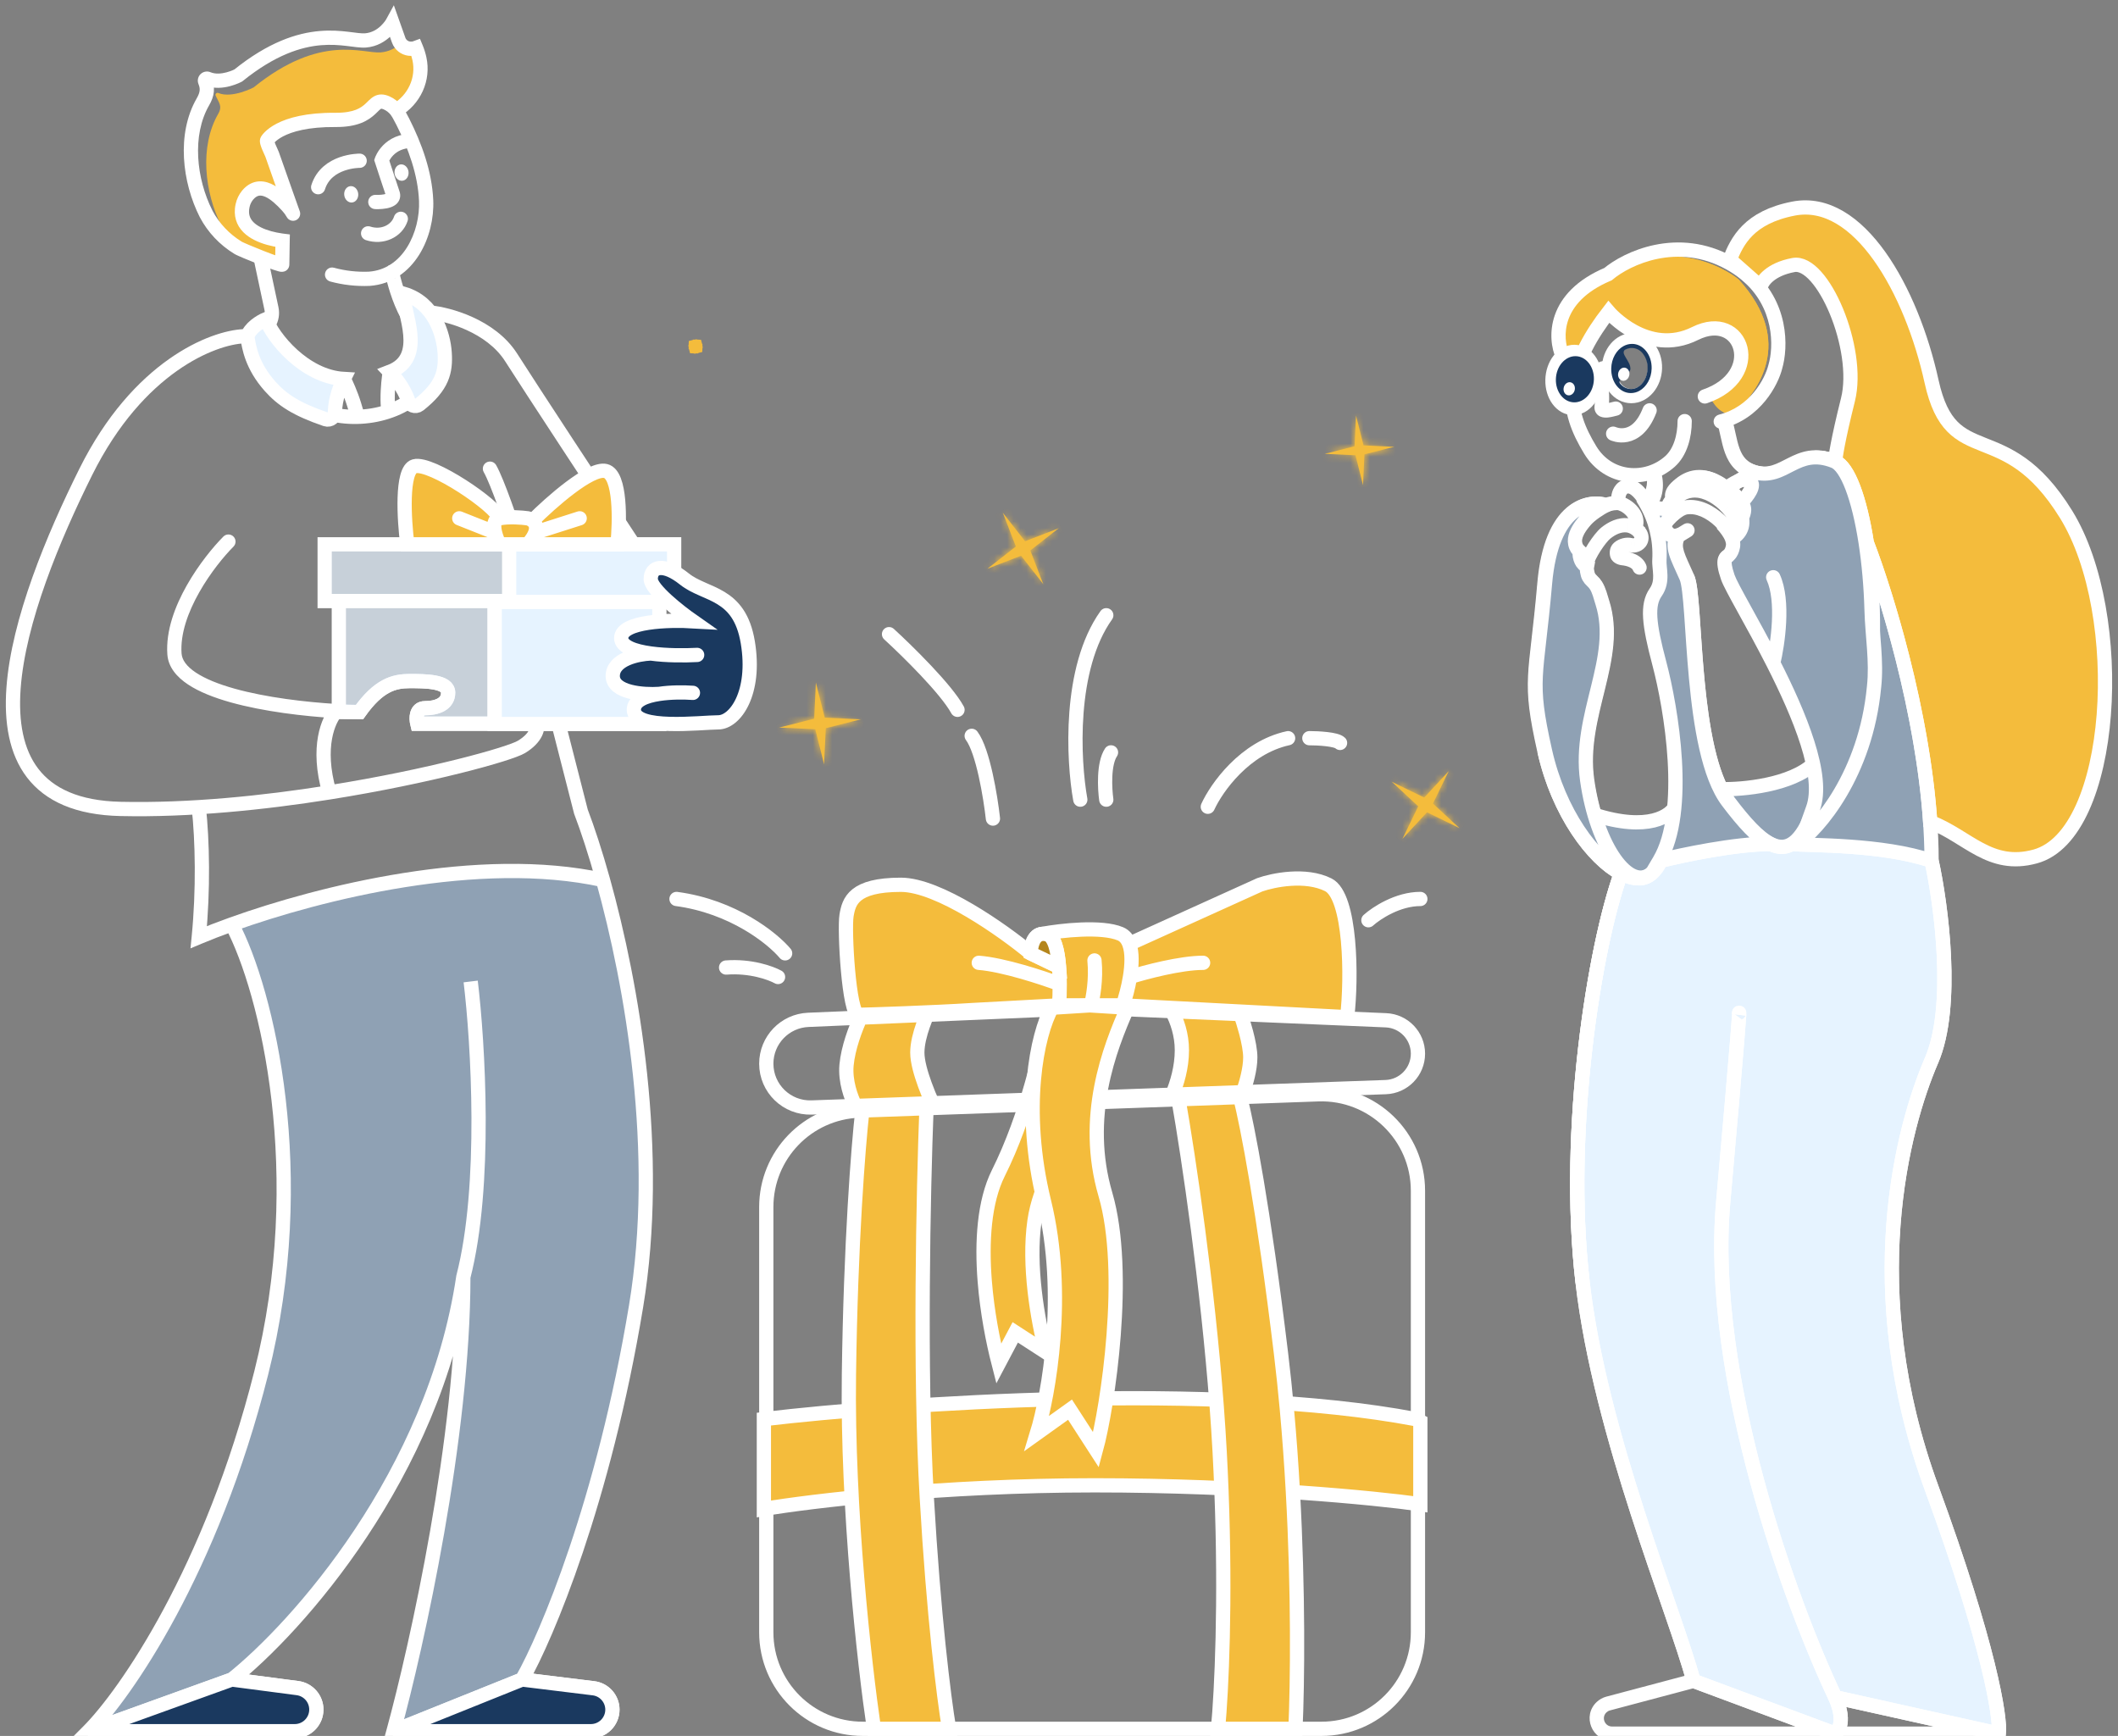 <?xml version="1.0" encoding="UTF-8"?> <svg xmlns="http://www.w3.org/2000/svg" width="327" height="268" viewBox="0 0 327 268" fill="none"><rect x="0" y="0" width="327" height="268" fill="#808080" stroke="none"/><path d="M56.835 36.025C59.028 36.744 61.257 35.683 61.881 33.783" stroke="white" stroke-width="2.2" stroke-miterlimit="10" stroke-linecap="round"></path><path d="M64.764 9.07C65.091 10.586 64.92 12.168 64.274 13.594C63.627 15.021 62.538 16.22 61.159 17.023C60.764 16.52 60.246 16.119 59.652 15.856C57.146 14.779 58.142 18.538 51.782 18.49C42.965 18.416 41.22 21.653 41.22 21.653C41.069 21.936 41.859 23.507 41.981 23.799C42.6 25.523 43.218 27.238 43.808 28.98C44.177 30.034 44.548 31.08 44.92 32.12C44.741 31.997 44.554 31.886 44.361 31.787C42.618 29.871 40.177 27.797 38.221 30.1C37.83 30.577 37.561 31.136 37.435 31.731C36.82 34.608 39.068 36.05 41.542 36.74C42.208 37.002 42.901 37.194 43.611 37.311C43.603 38.016 43.553 40.827 43.554 40.833C43.549 41.121 37.278 38.584 36.734 38.241C35.698 37.268 34.839 36.131 34.193 34.878C31.567 29.705 30.784 22.614 33.688 17.576C34.409 16.328 33.714 15.78 33.289 14.739C33.268 14.683 33.264 14.622 33.279 14.563C33.294 14.505 33.327 14.452 33.373 14.411C33.419 14.371 33.477 14.344 33.538 14.335C33.6 14.327 33.662 14.336 33.718 14.362C35.837 15.24 39.157 13.494 39.157 13.494C49.512 5.125 55.972 8.312 58.792 8.088C59.935 7.988 61.01 7.506 61.832 6.723C62.042 7.008 62.328 7.231 62.66 7.368C62.992 7.506 63.358 7.553 63.717 7.504L63.916 8.06C64.068 8.483 64.368 8.84 64.764 9.07Z" fill="#F4BC3C"></path><path d="M64.758 9.085L63.683 9.318L63.682 9.315L64.758 9.085ZM64.227 7.381L63.849 6.348L64.838 5.986L65.243 6.959L64.227 7.381ZM64.13 7.417L63.735 6.39L63.743 6.387L63.752 6.384L64.13 7.417ZM63.721 7.511L63.574 6.421L63.602 6.417L63.63 6.415L63.721 7.511ZM61.836 6.73L62.707 6.058L62.714 6.067L62.721 6.077L61.836 6.73ZM61.555 6.21L62.591 5.842L62.594 5.849L61.555 6.21ZM60.593 3.501L59.627 2.975L60.806 0.811L61.63 3.133L60.593 3.501ZM36.792 11.647L37.483 12.504L37.404 12.567L37.316 12.615L36.792 11.647ZM32.087 12.17L31.666 13.186L31.642 13.177L31.619 13.166L32.087 12.17ZM31.658 12.547L30.64 12.964L30.635 12.951L30.63 12.938L31.658 12.547ZM31.323 15.73L30.371 15.181L30.371 15.18L31.323 15.73ZM31.829 33.032L30.857 33.546L30.852 33.538L30.848 33.53L31.829 33.032ZM36.753 38.252L37.327 37.314L37.334 37.318L37.34 37.322L36.753 38.252ZM43.572 40.845L44.672 40.863L44.672 40.864L43.572 40.845ZM43.629 37.322L42.529 37.311L42.529 37.3L43.629 37.322ZM43.633 37.161L43.772 36.07L44.753 36.196L44.732 37.184L43.633 37.161ZM43.463 37.14L43.324 38.231L43.312 38.229L43.463 37.14ZM41.561 36.751L41.272 37.812L41.266 37.811L41.561 36.751ZM37.453 31.742L38.529 31.97L38.528 31.975L37.453 31.742ZM38.239 30.111L37.388 29.415L37.395 29.407L37.401 29.399L38.239 30.111ZM44.379 31.798L43.572 32.545L43.566 32.538L44.379 31.798ZM45.248 32.988L46.285 32.622C46.475 33.16 46.221 33.754 45.702 33.99C45.183 34.226 44.569 34.026 44.289 33.529L45.248 32.988ZM44.944 32.141L43.911 32.519L43.908 32.511L44.944 32.141ZM43.831 29.001L44.867 28.629L44.869 28.636L43.831 29.001ZM42.005 23.82L43.037 23.437L43.039 23.445L43.042 23.453L42.005 23.82ZM41.243 21.674L40.273 21.157L40.275 21.152L41.243 21.674ZM51.806 18.511L51.798 19.611L51.796 19.611L51.806 18.511ZM59.675 15.877L60.11 14.866L60.121 14.871L59.675 15.877ZM61.182 17.044L62.047 16.364L62.055 16.373L62.062 16.383L61.182 17.044ZM61.523 17.558L60.639 18.213L60.602 18.163L60.571 18.11L61.523 17.558ZM61.565 17.627L60.606 18.166L60.595 18.145L60.584 18.124L61.565 17.627ZM62.191 18.797L63.166 18.289L63.172 18.301L62.191 18.797ZM65.791 30.949L66.89 30.9L66.89 30.901L65.791 30.949ZM57.001 43.04L57.078 44.137L57.062 44.138L57.045 44.139L57.001 43.04ZM50.981 43.458C50.395 43.299 50.048 42.695 50.208 42.108C50.367 41.522 50.971 41.176 51.557 41.335L50.981 43.458ZM60.6 16.088C61.786 15.397 62.716 14.37 63.266 13.155L65.27 14.063C64.527 15.702 63.279 17.073 61.707 17.989L60.6 16.088ZM63.266 13.155C63.816 11.942 63.96 10.601 63.683 9.318L65.833 8.852C66.212 10.601 66.013 12.424 65.27 14.063L63.266 13.155ZM63.682 9.315C63.572 8.798 63.415 8.293 63.211 7.804L65.243 6.959C65.498 7.572 65.695 8.206 65.834 8.855L63.682 9.315ZM64.605 8.414L64.508 8.45L63.752 6.384L63.849 6.348L64.605 8.414ZM64.526 8.443C64.297 8.531 64.057 8.586 63.813 8.607L63.63 6.415C63.666 6.411 63.701 6.403 63.735 6.39L64.526 8.443ZM63.868 8.601C63.318 8.675 62.757 8.604 62.243 8.391L63.085 6.359C63.236 6.421 63.405 6.443 63.574 6.421L63.868 8.601ZM62.243 8.391C61.729 8.179 61.282 7.832 60.951 7.383L62.721 6.077C62.81 6.197 62.935 6.296 63.085 6.359L62.243 8.391ZM60.965 7.402C60.772 7.151 60.62 6.871 60.516 6.571L62.594 5.849C62.62 5.923 62.657 5.994 62.707 6.058L60.965 7.402ZM60.518 6.578L59.557 3.869L61.63 3.133L62.591 5.842L60.518 6.578ZM60.593 3.501C61.559 4.027 61.559 4.027 61.559 4.028C61.559 4.028 61.558 4.028 61.558 4.029C61.558 4.029 61.558 4.03 61.557 4.03C61.556 4.032 61.556 4.033 61.555 4.035C61.553 4.038 61.551 4.042 61.548 4.047C61.543 4.056 61.537 4.067 61.529 4.081C61.513 4.108 61.491 4.145 61.464 4.189C61.409 4.278 61.33 4.398 61.228 4.541C61.024 4.824 60.721 5.201 60.315 5.587C59.505 6.356 58.238 7.204 56.513 7.338L56.343 5.145C57.408 5.062 58.224 4.54 58.8 3.993C59.086 3.721 59.3 3.453 59.442 3.257C59.512 3.159 59.563 3.081 59.594 3.03C59.61 3.005 59.62 2.987 59.626 2.978C59.629 2.973 59.63 2.97 59.63 2.969C59.631 2.969 59.63 2.97 59.63 2.97C59.63 2.971 59.629 2.971 59.629 2.972C59.629 2.973 59.629 2.973 59.628 2.973C59.628 2.974 59.628 2.974 59.628 2.974C59.628 2.974 59.627 2.975 60.593 3.501ZM56.513 7.338C56.058 7.373 55.569 7.338 55.091 7.286C54.631 7.236 54.047 7.155 53.514 7.092C52.386 6.958 51.076 6.851 49.551 6.98C46.53 7.237 42.522 8.439 37.483 12.504L36.102 10.791C41.448 6.479 45.864 5.086 49.366 4.788C51.103 4.64 52.58 4.766 53.773 4.907C54.4 4.981 54.859 5.048 55.328 5.099C55.778 5.147 56.1 5.164 56.343 5.145L56.513 7.338ZM36.792 11.647C37.316 12.615 37.315 12.615 37.315 12.615C37.315 12.615 37.315 12.615 37.314 12.615C37.314 12.616 37.313 12.616 37.313 12.616C37.312 12.617 37.311 12.617 37.309 12.618C37.306 12.62 37.303 12.621 37.299 12.624C37.291 12.628 37.28 12.634 37.267 12.64C37.241 12.654 37.205 12.672 37.16 12.694C37.07 12.738 36.943 12.797 36.786 12.864C36.474 12.997 36.033 13.165 35.514 13.302C34.508 13.567 33.05 13.76 31.666 13.186L32.508 11.154C33.243 11.458 34.138 11.389 34.954 11.174C35.347 11.071 35.685 10.943 35.924 10.841C36.042 10.79 36.135 10.747 36.194 10.717C36.224 10.703 36.246 10.692 36.259 10.685C36.265 10.682 36.269 10.68 36.271 10.679C36.272 10.678 36.272 10.678 36.272 10.678C36.271 10.679 36.271 10.679 36.271 10.679C36.27 10.679 36.27 10.679 36.27 10.679C36.27 10.68 36.269 10.68 36.269 10.68C36.269 10.68 36.269 10.68 36.792 11.647ZM31.619 13.166C31.76 13.232 31.914 13.254 32.062 13.232L31.753 11.054C32.024 11.016 32.303 11.056 32.555 11.174L31.619 13.166ZM32.062 13.232C32.211 13.211 32.352 13.148 32.468 13.045L31.016 11.393C31.225 11.209 31.482 11.093 31.753 11.054L32.062 13.232ZM32.468 13.045C32.585 12.943 32.673 12.804 32.714 12.644L30.583 12.098C30.654 11.821 30.807 11.577 31.016 11.393L32.468 13.045ZM32.714 12.644C32.755 12.484 32.746 12.313 32.687 12.156L30.63 12.938C30.528 12.668 30.512 12.375 30.583 12.098L32.714 12.644ZM32.676 12.13C32.938 12.769 33.083 13.431 33.016 14.159C32.951 14.876 32.688 15.567 32.276 16.28L30.371 15.18C30.681 14.644 30.798 14.262 30.825 13.959C30.852 13.667 30.803 13.363 30.64 12.964L32.676 12.13ZM32.276 16.279C29.619 20.889 30.288 27.565 32.81 32.533L30.848 33.53C28.118 28.152 27.22 20.647 30.371 15.181L32.276 16.279ZM32.801 32.517C33.838 34.477 35.398 36.134 37.327 37.314L36.179 39.191C33.919 37.808 32.08 35.861 30.857 33.546L32.801 32.517ZM37.34 37.322C37.332 37.317 37.416 37.363 37.657 37.473C37.869 37.569 38.149 37.691 38.477 37.83C39.131 38.107 39.956 38.443 40.766 38.761C41.579 39.079 42.362 39.373 42.935 39.568C43.227 39.667 43.438 39.731 43.563 39.762C43.637 39.78 43.626 39.772 43.569 39.769C43.558 39.768 43.417 39.756 43.237 39.81C43.141 39.839 42.956 39.91 42.785 40.084C42.588 40.283 42.478 40.549 42.473 40.826L44.672 40.864C44.667 41.149 44.553 41.423 44.35 41.629C44.173 41.809 43.979 41.884 43.871 41.917C43.667 41.978 43.49 41.968 43.433 41.965C43.283 41.955 43.136 41.922 43.038 41.898C42.817 41.844 42.532 41.754 42.227 41.651C41.606 41.44 40.787 41.132 39.963 40.809C39.137 40.485 38.292 40.141 37.618 39.855C37.281 39.713 36.982 39.583 36.746 39.475C36.54 39.382 36.309 39.273 36.166 39.183L37.34 37.322ZM43.572 40.845C42.473 40.826 42.473 40.826 42.473 40.826C42.473 40.826 42.473 40.826 42.473 40.826C42.473 40.826 42.473 40.826 42.473 40.825C42.473 40.825 42.473 40.825 42.473 40.824C42.473 40.823 42.473 40.821 42.473 40.818C42.473 40.813 42.473 40.805 42.473 40.794C42.474 40.773 42.474 40.743 42.475 40.704C42.476 40.625 42.478 40.513 42.48 40.375C42.485 40.1 42.492 39.726 42.498 39.33C42.511 38.536 42.526 37.659 42.529 37.311L44.729 37.334C44.725 37.69 44.711 38.575 44.698 39.366C44.691 39.762 44.685 40.136 44.68 40.412C44.678 40.55 44.676 40.662 44.674 40.741C44.674 40.78 44.673 40.811 44.673 40.831C44.673 40.842 44.673 40.85 44.672 40.855C44.672 40.858 44.672 40.86 44.672 40.861C44.672 40.862 44.672 40.862 44.672 40.863C44.672 40.863 44.672 40.863 44.672 40.863C44.672 40.863 44.672 40.863 44.672 40.863C44.672 40.863 44.672 40.863 43.572 40.845ZM42.529 37.3L42.533 37.139L44.732 37.184L44.729 37.345L42.529 37.3ZM43.493 38.253L43.324 38.231L43.603 36.049L43.772 36.07L43.493 38.253ZM43.312 38.229C42.623 38.134 41.941 37.995 41.272 37.812L41.85 35.69C42.429 35.847 43.018 35.968 43.614 36.05L43.312 38.229ZM41.266 37.811C39.951 37.444 38.553 36.845 37.562 35.841C36.51 34.775 35.985 33.319 36.378 31.509L38.528 31.975C38.296 33.044 38.588 33.748 39.128 34.295C39.728 34.903 40.697 35.368 41.857 35.691L41.266 37.811ZM36.377 31.514C36.541 30.745 36.888 30.026 37.388 29.415L39.09 30.808C38.81 31.151 38.618 31.55 38.529 31.97L36.377 31.514ZM37.401 29.399C38.022 28.668 38.753 28.207 39.577 28.052C40.386 27.901 41.158 28.07 41.831 28.365C43.135 28.936 44.314 30.091 45.193 31.057L43.566 32.538C42.702 31.588 41.789 30.749 40.948 30.38C40.548 30.205 40.234 30.167 39.981 30.215C39.742 30.26 39.435 30.402 39.078 30.823L37.401 29.399ZM45.187 31.051C45.58 31.476 45.922 31.945 46.206 32.448L44.289 33.529C44.09 33.176 43.85 32.846 43.572 32.545L45.187 31.051ZM44.21 33.354C44.111 33.072 44.013 32.798 43.911 32.519L45.977 31.763C46.083 32.052 46.184 32.335 46.285 32.622L44.21 33.354ZM43.908 32.511C43.535 31.468 43.163 30.419 42.794 29.366L44.869 28.636C45.238 29.685 45.608 30.73 45.98 31.77L43.908 32.511ZM42.796 29.372C42.176 27.644 41.577 25.91 40.968 24.187L43.042 23.453C43.66 25.2 44.248 26.902 44.867 28.629L42.796 29.372ZM40.974 24.202C40.975 24.205 40.965 24.18 40.931 24.105C40.901 24.039 40.864 23.957 40.819 23.858C40.731 23.666 40.618 23.419 40.513 23.17C40.411 22.927 40.302 22.649 40.228 22.395C40.191 22.271 40.153 22.117 40.135 21.956C40.123 21.849 40.088 21.504 40.273 21.157L42.214 22.19C42.298 22.033 42.317 21.897 42.322 21.836C42.328 21.77 42.323 21.725 42.322 21.714C42.32 21.695 42.32 21.712 42.34 21.779C42.377 21.909 42.448 22.094 42.541 22.315C42.631 22.53 42.731 22.749 42.819 22.942C42.894 23.105 42.991 23.314 43.037 23.437L40.974 24.202ZM41.243 21.674C40.275 21.152 40.276 21.151 40.276 21.15C40.277 21.15 40.277 21.148 40.278 21.148C40.278 21.146 40.279 21.145 40.28 21.143C40.282 21.14 40.284 21.137 40.285 21.134C40.289 21.127 40.294 21.119 40.299 21.11C40.309 21.093 40.321 21.074 40.335 21.051C40.364 21.006 40.401 20.949 40.45 20.884C40.546 20.752 40.684 20.584 40.875 20.393C41.258 20.009 41.843 19.54 42.711 19.088C44.447 18.186 47.275 17.373 51.815 17.411L51.796 19.611C47.52 19.575 45.067 20.343 43.725 21.041C43.055 21.389 42.653 21.725 42.433 21.946C42.322 22.057 42.255 22.141 42.222 22.186C42.205 22.209 42.197 22.222 42.196 22.224C42.195 22.225 42.196 22.223 42.199 22.219C42.2 22.216 42.202 22.213 42.204 22.209C42.205 22.207 42.206 22.205 42.208 22.203C42.208 22.202 42.209 22.201 42.209 22.2C42.21 22.199 42.21 22.198 42.211 22.198C42.211 22.197 42.212 22.196 41.243 21.674ZM51.813 17.411C53.295 17.42 54.281 17.209 54.965 16.941C55.638 16.677 56.073 16.338 56.437 15.999C56.532 15.911 56.622 15.823 56.716 15.731C56.806 15.642 56.907 15.542 57.005 15.449C57.197 15.267 57.445 15.047 57.748 14.879C58.072 14.698 58.448 14.581 58.882 14.582C59.299 14.584 59.707 14.693 60.11 14.866L59.241 16.888C59.017 16.791 58.908 16.783 58.875 16.783C58.859 16.783 58.852 16.782 58.818 16.801C58.762 16.832 58.676 16.896 58.517 17.046C58.439 17.12 58.359 17.199 58.26 17.298C58.163 17.392 58.054 17.5 57.934 17.611C57.439 18.071 56.774 18.595 55.767 18.989C54.77 19.38 53.496 19.622 51.798 19.611L51.813 17.411ZM60.121 14.871C60.877 15.206 61.539 15.717 62.047 16.364L60.318 17.724C60.035 17.364 59.663 17.075 59.23 16.883L60.121 14.871ZM62.062 16.383C62.212 16.582 62.35 16.791 62.475 17.007L60.571 18.11C60.49 17.97 60.401 17.835 60.303 17.705L62.062 16.383ZM62.407 16.904C62.46 16.974 62.506 17.05 62.547 17.129L60.584 18.124C60.6 18.156 60.618 18.185 60.639 18.213L62.407 16.904ZM62.524 17.087C62.753 17.495 62.967 17.905 63.166 18.289L61.215 19.305C61.013 18.917 60.815 18.538 60.606 18.166L62.524 17.087ZM63.172 18.301C65.107 22.134 66.692 26.445 66.89 30.9L64.692 30.998C64.514 26.982 63.075 22.991 61.209 19.293L63.172 18.301ZM66.89 30.901C67.01 33.67 66.298 36.809 64.71 39.342C63.107 41.898 60.567 43.891 57.078 44.137L56.924 41.943C59.563 41.757 61.53 40.272 62.846 38.174C64.176 36.053 64.795 33.363 64.692 30.997L66.89 30.901ZM57.045 44.139C54.997 44.222 52.951 43.992 50.981 43.458L51.557 41.335C53.31 41.81 55.132 42.015 56.957 41.941L57.045 44.139Z" fill="white"></path><path d="M62.151 27.902C61.557 27.978 61.005 27.475 60.919 26.779C60.832 26.084 61.244 25.459 61.838 25.384C62.432 25.309 62.984 25.811 63.071 26.507C63.157 27.202 62.746 27.827 62.151 27.902Z" fill="white"></path><path d="M54.381 31.259C53.787 31.334 53.235 30.832 53.149 30.136C53.062 29.441 53.474 28.816 54.068 28.741C54.662 28.666 55.214 29.168 55.301 29.864C55.387 30.559 54.976 31.184 54.381 31.259Z" fill="white"></path><path d="M57.885 32.28C57.278 32.246 56.815 31.727 56.849 31.12C56.883 30.514 57.403 30.049 58.009 30.084L57.885 32.28ZM60.626 29.859L59.595 30.241L59.593 30.236L60.626 29.859ZM58.931 24.727L57.886 25.069L57.773 24.724L57.887 24.38L58.931 24.727ZM57.947 31.182C58.009 30.084 58.009 30.084 58.009 30.084C58.009 30.084 58.009 30.084 58.009 30.084C58.008 30.084 58.008 30.084 58.008 30.084C58.008 30.084 58.008 30.084 58.008 30.084C58.008 30.084 58.009 30.084 58.011 30.084C58.014 30.084 58.02 30.084 58.029 30.084C58.047 30.085 58.075 30.086 58.111 30.087C58.185 30.089 58.292 30.09 58.421 30.087C58.684 30.081 59.003 30.06 59.288 30.005C59.611 29.943 59.724 29.868 59.724 29.869C59.702 29.888 59.636 29.957 59.605 30.079C59.574 30.2 59.605 30.268 59.595 30.241L61.658 29.477C61.787 29.827 61.838 30.219 61.737 30.618C61.636 31.018 61.408 31.32 61.162 31.533C60.711 31.923 60.12 32.085 59.703 32.165C59.249 32.253 58.794 32.28 58.468 32.287C58.301 32.29 58.16 32.289 58.059 32.287C58.008 32.285 57.967 32.284 57.938 32.283C57.923 32.282 57.911 32.282 57.902 32.281C57.898 32.281 57.894 32.281 57.891 32.281C57.89 32.281 57.888 32.281 57.887 32.28C57.887 32.28 57.886 32.28 57.886 32.28C57.886 32.28 57.886 32.28 57.885 32.28C57.885 32.28 57.885 32.28 57.947 31.182ZM59.593 30.236C59.499 29.979 59.067 28.67 58.669 27.46C58.468 26.847 58.272 26.25 58.127 25.805C58.054 25.583 57.994 25.399 57.952 25.27C57.931 25.206 57.914 25.156 57.903 25.121C57.897 25.104 57.893 25.091 57.89 25.082C57.889 25.078 57.888 25.075 57.887 25.072C57.886 25.071 57.886 25.07 57.886 25.07C57.886 25.069 57.886 25.069 57.886 25.069C57.886 25.069 57.886 25.069 57.886 25.069C57.886 25.069 57.886 25.069 58.931 24.727C59.977 24.384 59.977 24.385 59.977 24.385C59.977 24.385 59.977 24.385 59.977 24.385C59.977 24.385 59.977 24.385 59.977 24.385C59.977 24.386 59.977 24.387 59.978 24.388C59.978 24.39 59.98 24.393 59.981 24.398C59.984 24.407 59.988 24.42 59.994 24.437C60.005 24.471 60.021 24.521 60.042 24.585C60.084 24.714 60.145 24.898 60.217 25.12C60.363 25.564 60.558 26.161 60.759 26.772C61.166 28.011 61.582 29.268 61.66 29.483L59.593 30.236ZM58.931 24.727C57.887 24.38 57.888 24.379 57.888 24.379C57.888 24.378 57.888 24.378 57.888 24.377C57.889 24.377 57.889 24.376 57.889 24.375C57.89 24.373 57.891 24.37 57.891 24.368C57.893 24.363 57.895 24.358 57.897 24.352C57.901 24.339 57.907 24.324 57.914 24.306C57.928 24.27 57.946 24.222 57.97 24.165C58.019 24.051 58.09 23.898 58.188 23.72C58.383 23.363 58.69 22.894 59.148 22.428C60.087 21.473 61.607 20.583 63.899 20.625L63.858 22.825C62.224 22.795 61.272 23.405 60.717 23.97C60.429 24.263 60.236 24.558 60.117 24.776C60.058 24.884 60.018 24.97 59.995 25.024C59.984 25.051 59.977 25.07 59.973 25.078C59.972 25.083 59.971 25.085 59.971 25.084C59.971 25.084 59.972 25.083 59.972 25.081C59.973 25.08 59.973 25.079 59.974 25.078C59.974 25.077 59.974 25.076 59.974 25.076C59.974 25.075 59.974 25.075 59.974 25.075C59.975 25.074 59.975 25.073 58.931 24.727Z" fill="white"></path><path d="M55.526 24.816C55.526 24.816 50.433 24.767 49.122 28.9" stroke="white" stroke-width="2.2" stroke-miterlimit="10" stroke-linecap="round"></path><path d="M61.788 46.322C66.01 47.718 68.841 52.21 67.742 55.949C65.907 62.177 58.983 64.996 52.785 64.237C45.893 63.39 40.131 58.251 39.379 51.453" stroke="white" stroke-width="2.2" stroke-miterlimit="10"></path><path d="M39.411 51.442L39.484 51.43L39.511 51.426L39.532 51.423L39.549 51.42L39.604 51.412L39.708 51.396C40.48 51.137 41.132 50.615 41.538 49.926C41.945 49.238 42.079 48.432 41.916 47.66L40.232 39.764" stroke="white" stroke-width="2.2" stroke-miterlimit="10"></path><path d="M60.453 41.998C60.664 41.876 61.825 50.895 67.966 53.941" stroke="white" stroke-width="2.2" stroke-miterlimit="10"></path><path d="M53.081 58.506C46.943 58.15 42.057 52.055 41.076 49.27C40.248 49.616 38.511 50.646 38.191 52C38.437 53.593 38.879 56.461 41.68 59.617C43.575 61.751 45.77 63.181 50.275 64.727C50.976 64.968 51.686 64.366 51.707 63.625C51.771 61.399 52.603 59.461 53.081 58.506Z" fill="#E6F3FF"></path><path d="M53.081 58.506C46.943 58.15 42.057 52.055 41.076 49.27C40.248 49.616 38.511 50.646 38.191 52C38.437 53.593 38.879 56.461 41.68 59.617C43.575 61.751 45.77 63.181 50.275 64.727C50.976 64.968 51.686 64.366 51.707 63.625C51.771 61.399 52.603 59.461 53.081 58.506ZM53.081 58.506C53.395 59.11 54.155 60.754 54.689 62.499C55.222 64.243 55.389 64.892 55.405 64.998" stroke="white" stroke-width="2.2"></path><path d="M60.18 57.408C65.925 55.215 62.19 48.289 62.285 45.338C66.992 46.699 68.463 51.56 68.653 54.467C68.843 57.38 68.319 59.606 64.715 62.471C64.135 62.932 63.276 62.574 63.032 61.874C62.301 59.771 60.923 58.175 60.18 57.408Z" fill="#E6F3FF"></path><path d="M60.18 57.408C65.925 55.215 62.19 48.289 62.285 45.338C66.992 46.699 68.463 51.56 68.653 54.467C68.843 57.38 68.319 59.606 64.715 62.471C64.135 62.932 63.276 62.574 63.032 61.874C62.301 59.771 60.923 58.175 60.18 57.408ZM60.18 57.408C60.063 58.079 59.833 59.876 59.85 61.701C59.867 63.525 60.129 63.506 60.145 63.612" stroke="white" stroke-width="2.2"></path><path d="M118.307 186.348C118.307 178.325 124.66 171.742 132.679 171.457L203.49 168.943C211.921 168.644 218.919 175.398 218.919 183.834V252C218.919 260.229 212.248 266.9 204.019 266.9H133.207C124.978 266.9 118.307 260.229 118.307 252V186.348Z" stroke="white" stroke-width="2.2"></path><path d="M218.919 162.671C218.919 165.451 216.718 167.732 213.939 167.831L125.317 170.977C121.487 171.113 118.308 168.045 118.308 164.212C118.308 160.585 121.166 157.602 124.789 157.448L168.613 155.581L213.976 157.514C216.739 157.631 218.919 159.906 218.919 162.671Z" stroke="white" stroke-width="2.2"></path><path d="M191.908 168.613L180.987 169.001C181.715 167.281 182.472 164.778 182.472 162.146C182.472 159.714 181.729 157.605 180.933 156.106L191.526 156.558C191.79 157.319 192.109 158.322 192.385 159.373C192.76 160.799 193.032 162.221 193.032 163.241C193.032 165.023 192.391 167.271 191.908 168.613ZM142.787 167.445C143.156 168.461 143.568 169.46 143.947 170.316L132.055 170.738C131.38 169.421 130.471 166.924 130.697 164.435C130.938 161.78 132.104 158.731 132.857 157.105L143.138 156.667C142.926 157.161 142.709 157.705 142.51 158.271C142.041 159.599 141.627 161.154 141.627 162.511C141.627 163.892 142.18 165.774 142.787 167.445Z" fill="#F4BC3C" stroke="white" stroke-width="2.2"></path><path d="M159.135 147.181C159.135 146.124 159.519 144.26 160.957 144.17C163.753 143.653 170.072 142.93 172.989 144.17C173.643 144.449 174.077 144.999 174.345 145.721L194.499 136.595C196.565 135.865 201.572 134.843 205.071 136.595C208.571 138.347 208.717 150.953 207.988 157.036L173.353 155.211H168.431H163.509L150.02 155.941C144.43 156.306 133.687 156.671 132.52 156.671C131.062 156.671 130.333 143.531 130.697 141.341C131.062 139.15 131.791 136.595 139.083 136.595C144.916 136.595 154.881 143.652 159.135 147.181Z" fill="#F4BC3C"></path><path d="M163.509 155.211H168.431M163.509 155.211L150.02 155.941C144.43 156.306 133.687 156.671 132.52 156.671C131.062 156.671 130.333 143.531 130.697 141.341C131.062 139.15 131.791 136.595 139.083 136.595C144.916 136.595 154.881 143.652 159.135 147.181M163.509 155.211C163.574 154.305 163.62 153.148 163.614 151.926M159.135 147.181C159.135 146.124 159.519 144.26 160.957 144.17M159.135 147.181L163.509 149.278M160.957 144.17C161.176 144.157 161.418 144.184 161.687 144.261C162.798 144.578 163.311 146.784 163.509 149.278M160.957 144.17C163.753 143.653 170.072 142.93 172.989 144.17C173.643 144.449 174.077 144.999 174.345 145.721M173.353 155.211H168.431M173.353 155.211L207.988 157.036C208.717 150.953 208.571 138.347 205.071 136.595C201.572 134.843 196.565 135.865 194.499 136.595L174.345 145.721M173.353 155.211C173.749 154.066 174.193 152.466 174.459 150.831M168.431 155.211C168.735 154.116 169.27 151.196 168.978 148.276M174.345 145.721C174.838 147.051 174.764 148.963 174.459 150.831M174.459 150.831C176.764 150.101 182.249 148.641 185.749 148.641M163.509 149.278C163.579 150.148 163.609 151.054 163.614 151.926M163.614 151.926C161.027 150.953 154.905 148.933 151.114 148.641" stroke="white" stroke-width="2.2" stroke-linecap="round"></path><path d="M160.957 144.17C161.175 144.157 161.417 144.184 161.686 144.261C162.797 144.579 163.311 146.785 163.509 149.278L159.134 147.181C159.134 146.124 159.519 144.261 160.957 144.17Z" fill="#B4851B" stroke="white" stroke-width="2.2"></path><path d="M218.56 219.088C187.644 213.248 138.596 216.655 117.936 219.088V232.959C125.106 231.742 145.353 229.309 168.977 229.309C192.602 229.309 212.362 231.255 219.289 232.229V219.453L218.56 219.088Z" fill="#F4BC3C" stroke="white" stroke-width="2.2"></path><path d="M199.605 230.205C200.48 245.865 200.322 259.778 200.011 266.9H188.056C188.6 260.96 189.254 247.48 188.579 230.052C188.504 228.128 188.414 226.155 188.305 224.139C188.178 221.795 188.022 219.42 187.842 217.034C186.426 198.261 183.531 178.843 181.946 169.708L191.472 169.37C192.569 173.727 195.066 186.445 197.781 208.999C198.126 211.865 198.426 214.747 198.687 217.616C199.075 221.871 199.375 226.097 199.605 230.205ZM146.524 266.9H134.926C133.439 256.734 130.786 233.026 131.067 212.168C131.342 191.815 132.502 177.133 133.138 171.441L143.04 171.09C142.559 183.737 141.955 211.629 143.088 231.197C144.149 249.533 145.695 261.839 146.524 266.9Z" fill="#F4BC3C" stroke="white" stroke-width="2.2"></path><path d="M156.184 206.757L154.188 210.532C153.306 207.11 152.415 202.549 152.037 197.821C151.549 191.711 151.935 185.512 154.13 181.116C158.581 172.204 160.974 161.449 161.76 156.34L171.711 155.987C171.451 162.386 169.043 167.749 166.391 172.796C165.95 173.636 165.498 174.474 165.048 175.309C164.083 177.098 163.128 178.871 162.303 180.611C161.086 183.182 160.1 185.788 159.714 188.5C158.73 195.395 160.187 203.687 161.491 208.768L157.755 206.348L156.746 205.694L156.184 206.757Z" fill="#F4BC3C" stroke="white" stroke-width="2.2"></path><path d="M161.191 185.507C157.691 171.199 160.105 159.591 162.414 155.576L168.247 155.211L174.08 155.576C171.285 161.903 167.17 172.44 170.67 184.412C174.17 196.385 171.034 217.142 169.211 223.834L165.201 217.628L160.097 221.278C161.92 215.317 164.691 199.816 161.191 185.507Z" fill="#F4BC3C" stroke="white" stroke-width="2.2"></path><path d="M166.789 123.454C165.696 117.371 164.966 103.16 170.8 94.983M186.477 124.55C187.813 121.629 192.164 115.424 198.872 113.964M202.153 113.964C203.49 113.964 206.31 114.11 206.893 114.694M170.8 123.454C170.557 121.751 170.362 117.906 171.529 116.154M153.3 126.375C152.935 123.089 151.769 115.935 150.019 113.599M137.258 97.903C140.053 100.459 146.081 106.372 147.831 109.584M121.217 147.18C119.272 144.869 113.196 139.953 104.446 138.785M120.123 150.831C119.029 150.222 115.894 149.078 112.102 149.37M211.268 142.07C212.483 140.975 215.789 138.785 219.289 138.785" stroke="white" stroke-width="2.2" stroke-linecap="round"></path><path d="M254.98 134.754C255.517 134.212 255.987 133.587 256.398 132.892C259.835 132.029 268.046 130.303 273.39 130.303L276.611 130.303C279.511 130.545 290.642 130.303 298.218 132.892C299.715 139.694 301.81 155.376 298.218 163.692C293.728 174.088 286.994 199.092 298.218 229.716C307.198 254.215 308.882 265.21 308.601 267.645L283.346 262.026C285.259 266.296 283.346 267.645 283.346 267.645L261.457 259.497C258.578 248.727 247.075 221.569 244.34 197.969C241.604 174.369 246.211 146.051 250.26 134.842C252.17 135.838 253.869 135.876 254.98 134.754Z" fill="#E6F3FF"></path><path d="M283.346 262.026L308.601 267.645C308.882 265.21 307.198 254.215 298.218 229.716C286.994 199.092 293.728 174.088 298.218 163.692C301.81 155.376 299.715 139.694 298.218 132.892C290.642 130.303 279.511 130.545 276.611 130.303L273.39 130.303C268.046 130.303 259.835 132.029 256.398 132.892C255.987 133.587 255.517 134.212 254.98 134.754C253.869 135.876 252.17 135.838 250.26 134.842C246.211 146.051 241.604 174.369 244.34 197.969C247.075 221.569 258.578 248.727 261.457 259.497L283.346 267.645C283.346 267.645 285.259 266.296 283.346 262.026ZM283.346 262.026C276.583 247.791 263.655 212.578 266.046 185.607C268.436 158.635 268.66 155.076 268.473 156.668" stroke="white" stroke-width="2.2" stroke-miterlimit="10"></path><path d="M268.39 63.164C268.154 63.39 267.949 63.571 267.788 63.716C267.663 63.817 267.563 63.904 267.49 63.959L267.474 63.968L267.376 64.047C267.376 64.047 267.357 64.04 267.35 64.044C264.74 63.749 263.926 60.942 263.926 60.942C269.98 58.685 268.678 53.628 268.678 53.628C267.427 51.555 266.461 50.791 265.191 50.75C263.858 50.697 262.186 51.426 259.479 52.27L259.029 52.407C254.981 53.62 251.288 50.948 249.508 49.315C249.106 48.958 248.729 48.574 248.379 48.167C245.133 51.944 243.76 55.49 243.175 57.902C236.311 46.957 248.797 42.104 248.797 42.104C250.762 41.042 252.853 40.237 255.018 39.708C255.545 39.653 256.053 39.608 256.542 39.573C256.781 39.562 257.034 39.551 257.267 39.557C257.5 39.563 257.755 39.555 257.984 39.562C258.149 39.564 258.318 39.569 258.484 39.582C261.913 39.737 265.205 40.852 267.979 42.797C268.018 42.823 268.055 42.851 268.09 42.881C268.217 42.972 268.339 43.069 268.456 43.174C277.321 52.911 271.019 60.638 268.39 63.164Z" fill="#F4BC3C"></path><path d="M268.391 63.163C266.843 62.297 266.331 60.494 266.331 60.494C272.38 58.241 271.082 53.183 271.082 53.183C269.155 50.006 267.919 49.899 265.189 50.744C264.174 51.051 262.961 51.49 261.431 51.955C260.794 52.148 260.136 52.25 259.474 52.258C254.659 52.345 250.768 47.716 250.768 47.716C250.31 48.246 249.892 48.778 249.503 49.304C249.101 48.946 248.724 48.563 248.374 48.155C245.128 51.932 243.755 55.479 243.17 57.89C236.306 46.945 248.793 42.092 248.793 42.092C250.757 41.031 252.849 40.225 255.013 39.696C255.54 39.641 256.048 39.596 256.537 39.561C256.776 39.55 257.029 39.54 257.262 39.545C257.495 39.551 257.75 39.543 257.979 39.551C258.144 39.552 258.313 39.558 258.479 39.57C261.908 39.726 265.2 40.841 267.974 42.785C268.013 42.811 268.05 42.839 268.085 42.87C268.212 42.96 268.334 43.058 268.451 43.162C277.323 52.91 271.021 60.637 268.391 63.163Z" fill="#F4BC3C"></path><path d="M260.099 65.012C260.099 67.326 259.43 69.828 257.809 71.259C254.126 74.51 248.329 74.076 245.523 69.475C243.717 66.516 242.357 63.304 242.832 59.743C243.402 55.477 245.736 51.544 248.359 48.159C248.359 48.159 254.329 55.159 261.706 51.486C269.084 47.813 272.492 58.043 263.211 61.205" stroke="white" stroke-width="2.2" stroke-miterlimit="10" stroke-linecap="round"></path><path d="M247.273 62.844L246.178 62.74L246.178 62.743L247.273 62.844ZM249.668 64.16C250.264 64.044 250.654 63.466 250.538 62.87C250.423 62.273 249.846 61.883 249.25 61.999L249.668 64.16ZM246.558 57.229C245.583 57.738 245.582 57.737 245.582 57.737C245.582 57.737 245.582 57.736 245.582 57.736C245.582 57.736 245.581 57.735 245.581 57.735C245.581 57.734 245.58 57.733 245.58 57.733C245.579 57.731 245.579 57.731 245.579 57.73C245.579 57.73 245.579 57.731 245.581 57.735C245.584 57.741 245.591 57.755 245.601 57.777C245.62 57.82 245.652 57.893 245.69 57.995C245.768 58.199 245.874 58.517 245.973 58.944C246.17 59.795 246.337 61.079 246.178 62.74L248.367 62.949C248.551 61.03 248.361 59.507 248.115 58.445C247.992 57.915 247.856 57.501 247.746 57.211C247.691 57.066 247.642 56.953 247.605 56.87C247.586 56.829 247.571 56.796 247.559 56.772C247.553 56.759 247.548 56.748 247.543 56.74C247.541 56.736 247.539 56.732 247.538 56.729C247.537 56.727 247.536 56.726 247.535 56.725C247.535 56.724 247.535 56.723 247.534 56.723C247.534 56.722 247.534 56.722 247.534 56.722C247.534 56.721 247.534 56.721 246.558 57.229ZM246.178 62.743C246.151 63.028 246.187 63.36 246.363 63.674C246.542 63.993 246.808 64.19 247.059 64.303C247.501 64.502 247.98 64.48 248.267 64.452C248.595 64.419 248.922 64.346 249.17 64.285C249.475 64.21 249.583 64.176 249.668 64.16L249.25 61.999C249.153 62.018 249.042 62.046 248.954 62.069C248.854 62.095 248.756 62.121 248.647 62.147C248.427 62.201 248.22 62.244 248.048 62.262C247.964 62.27 247.911 62.27 247.883 62.268C247.851 62.266 247.889 62.263 247.963 62.296C248.049 62.335 248.185 62.425 248.28 62.595C248.373 62.76 248.371 62.901 248.367 62.946L246.178 62.743Z" fill="white"></path><path d="M255.508 56.848C255.569 54.463 254.028 52.524 252.067 52.516C250.106 52.509 248.467 54.435 248.407 56.82C248.346 59.205 249.886 61.144 251.847 61.151C253.808 61.159 255.447 59.232 255.508 56.848Z" stroke="white" stroke-width="2.2" stroke-miterlimit="10"></path><path d="M246.252 58.665C246.308 56.272 244.884 54.33 243.071 54.327C241.258 54.323 239.743 56.26 239.686 58.653C239.63 61.045 241.054 62.988 242.867 62.991C244.68 62.995 246.195 61.058 246.252 58.665Z" stroke="white" stroke-width="2.2" stroke-miterlimit="10"></path><path d="M242.171 55.757C242.481 55.58 242.831 55.488 243.186 55.489C243.52 55.499 243.847 55.584 244.14 55.738C244.434 55.891 244.687 56.109 244.881 56.376C245.379 57.031 245.631 57.84 245.594 58.668C245.557 59.919 244.962 61.044 244.039 61.56C243.729 61.737 243.379 61.831 243.025 61.83C242.69 61.819 242.364 61.734 242.071 61.58C241.777 61.427 241.524 61.209 241.33 60.943C240.832 60.287 240.58 59.477 240.616 58.648C240.654 57.4 241.248 56.273 242.171 55.757ZM241.867 55.211C240.789 55.813 240.019 57.122 239.986 58.65C239.932 60.747 241.289 62.458 243.008 62.453C243.473 62.455 243.933 62.334 244.341 62.102C245.419 61.5 246.187 60.19 246.224 58.663C246.278 56.567 244.918 54.855 243.2 54.86C242.735 54.86 242.275 54.982 241.868 55.213L241.867 55.211Z" fill="white"></path><path d="M250.946 53.988C251.256 53.811 251.606 53.718 251.96 53.719C252.295 53.73 252.621 53.815 252.915 53.968C253.209 54.122 253.462 54.34 253.655 54.606C254.153 55.262 254.405 56.071 254.368 56.899C254.332 58.15 253.736 59.275 252.813 59.791C252.504 59.968 252.154 60.061 251.8 60.061C251.465 60.05 251.139 59.965 250.845 59.811C250.552 59.658 250.299 59.44 250.105 59.174C249.606 58.518 251.686 57.792 251.722 56.963C251.76 55.715 250.023 54.503 250.946 53.988ZM250.641 53.441C249.563 54.043 248.794 55.352 248.76 56.88C248.707 58.978 250.064 60.689 251.783 60.684C252.248 60.685 252.708 60.564 253.116 60.333C254.193 59.731 254.962 58.421 254.999 56.893C255.053 54.797 253.693 53.086 251.974 53.091C251.509 53.091 251.05 53.212 250.642 53.443L250.641 53.441Z" fill="#1A395F"></path><path d="M246.084 58.563C246.134 56.594 244.86 54.993 243.239 54.986C241.617 54.98 240.262 56.571 240.212 58.54C240.162 60.509 241.436 62.111 243.057 62.117C244.679 62.123 246.034 60.532 246.084 58.563Z" fill="#1A395F"></path><path d="M246.772 57.34C246.772 57.34 247.301 56.562 248.435 56.87" stroke="white" stroke-width="2.2" stroke-miterlimit="10"></path><path d="M251.556 57.888C251.643 57.33 251.327 56.826 250.85 56.763C250.373 56.7 249.916 57.102 249.828 57.66C249.741 58.218 250.057 58.721 250.535 58.785C251.012 58.847 251.469 58.446 251.556 57.888Z" fill="white"></path><path d="M243.137 60.135C243.224 59.577 242.908 59.074 242.431 59.011C241.954 58.948 241.497 59.349 241.41 59.907C241.322 60.465 241.638 60.969 242.116 61.032C242.593 61.095 243.05 60.694 243.137 60.135Z" fill="white"></path><path d="M254.686 63.353C252.633 68.655 249.055 66.952 249.055 66.952" stroke="white" stroke-width="2.2" stroke-miterlimit="10" stroke-linecap="round"></path><path d="M248.268 42.321L248.695 43.335L248.848 43.27L248.975 43.163L248.268 42.321ZM267.069 40.635L267.604 39.674L267.069 40.635ZM274.085 56.65L273.03 56.336L273.023 56.359L273.017 56.383L274.085 56.65ZM265.399 64.011C264.81 64.159 264.452 64.756 264.599 65.345C264.747 65.934 265.344 66.293 265.933 66.145L265.399 64.011ZM269.553 42.321L270.254 41.473L269.553 42.321ZM242.256 54.514C241.748 53.38 241.409 51.411 242.142 49.34C242.861 47.309 244.662 45.035 248.695 43.335L247.841 41.307C243.342 43.203 241.028 45.892 240.068 48.605C239.122 51.277 239.54 53.832 240.248 55.413L242.256 54.514ZM248.975 43.163C251.681 40.892 259.003 37.407 266.535 41.596L267.604 39.674C258.972 34.873 250.654 38.881 247.56 41.479L248.975 43.163ZM273.017 56.383C272.511 58.411 270.244 62.798 265.399 64.011L265.933 66.145C271.864 64.661 274.536 59.383 275.152 56.916L273.017 56.383ZM266.535 41.596C267.41 42.084 268.179 42.612 268.853 43.169L270.254 41.473C269.473 40.828 268.593 40.224 267.604 39.674L266.535 41.596ZM268.853 43.169C273.976 47.402 273.862 53.534 273.03 56.336L275.139 56.963C276.127 53.635 276.283 46.454 270.254 41.473L268.853 43.169Z" fill="white"></path><path d="M276.61 130.302C283.886 127.142 287.457 117.062 288.672 106.097C289.106 102.185 289.24 98.16 289.135 94.297C289.033 90.554 288.707 86.962 288.214 83.771C291.548 92.406 298.218 114.32 298.218 132.892C290.641 130.302 279.51 130.545 276.61 130.302Z" fill="#8FA1B4"></path><path d="M288.213 83.771C287.168 77.017 285.369 72.058 283.345 71.258C283.345 70.696 283.738 68 285.309 61.706C287.274 53.84 281.381 40.073 276.891 40.916C273.299 41.59 272.027 43.444 271.84 44.287L267.069 40.073C268.192 37.264 269.975 33.553 276.891 32.206C286.993 30.24 295.131 44.849 298.218 58.897C301.304 72.944 309.442 63.954 318.983 79.407C328.524 94.859 326.56 128.855 314.213 132.226C307.197 134.141 303.83 129.135 298.004 126.888C296.84 109.82 291.194 91.49 288.213 83.771Z" fill="#F4BC3C"></path><path d="M270.998 72.944C275.768 74.349 277.452 68.928 283.345 71.258M283.345 71.258C285.369 72.058 287.168 77.017 288.213 83.771C291.194 91.49 296.84 109.82 298.004 126.888C303.83 129.135 307.197 134.141 314.213 132.226C326.56 128.855 328.524 94.859 318.983 79.407C309.442 63.954 301.304 72.944 298.218 58.897C295.131 44.849 286.993 30.24 276.891 32.206C269.975 33.553 268.192 37.264 267.069 40.073L271.84 44.287C272.027 43.444 273.299 41.59 276.891 40.916C281.381 40.073 287.274 53.84 285.309 61.706C283.738 68 283.345 70.696 283.345 71.258Z" stroke="white" stroke-width="2.2" stroke-miterlimit="10"></path><path d="M269.117 79.999L270.194 80.221L270.194 80.221L269.117 79.999ZM268.18 77.177L269.069 76.53L269.069 76.53L268.18 77.177ZM267.511 76.349L268.338 75.623L268.336 75.621L267.511 76.349ZM264.882 74.293L264.4 75.282L264.404 75.284L264.882 74.293ZM263.819 73.892L263.526 74.952L263.527 74.953L263.819 73.892ZM262.524 73.713L262.529 72.613L262.525 72.613L262.524 73.713ZM259.542 74.872L260.242 75.721L260.245 75.719L259.542 74.872ZM258.369 79.407L259.049 80.272L259.053 80.269L258.369 79.407ZM258.436 77.118L259.213 77.897L259.222 77.888L258.436 77.118ZM258.85 76.747L259.53 77.612L259.534 77.609L258.85 76.747ZM261.217 75.739L261.324 76.834L261.324 76.834L261.217 75.739ZM263.031 75.921L262.711 76.974L262.721 76.977L263.031 75.921ZM264.424 76.512L264.968 75.556L264.967 75.556L264.424 76.512ZM266.728 78.366L265.909 79.101L265.916 79.108L266.728 78.366ZM268.412 81.213L267.325 81.382L267.327 81.392L268.412 81.213ZM268.408 81.903L269.49 82.104L269.491 82.099L268.408 81.903ZM267.849 83.128L268.639 83.894L268.644 83.889L267.849 83.128ZM243.108 83.932L242.031 84.154L242.031 84.154L243.108 83.932ZM244.045 81.11L243.156 80.463L243.155 80.463L244.045 81.11ZM244.714 80.282L243.889 79.554L243.887 79.556L244.714 80.282ZM247.343 78.226L247.821 79.217L247.825 79.215L247.343 78.226ZM248.406 77.825L248.698 78.886L248.699 78.885L248.406 77.825ZM249.701 77.646L249.7 76.546L249.696 76.546L249.701 77.646ZM255.791 91.523L256.693 92.153L255.791 91.523ZM256.396 86.622L257.494 86.687L257.502 86.56L257.48 86.435L256.396 86.622ZM256.373 86.488L255.275 86.427L255.268 86.552L255.289 86.675L256.373 86.488ZM254.216 77.636L255.162 77.075L255.159 77.071L254.216 77.636ZM251.064 75.11L251.297 76.185L251.298 76.185L251.064 75.11ZM249.858 76.815L248.76 76.749L248.76 76.751L249.858 76.815ZM244.951 88.232L243.865 88.408L243.866 88.409L244.951 88.232ZM244.967 86.982L246.048 87.187L246.05 87.176L244.967 86.982ZM251.302 81.11L251.159 82.201L251.16 82.201L251.302 81.11ZM253.421 82.905L252.325 82.992L252.325 82.993L253.421 82.905ZM252.413 84.183L252.214 83.102L252.207 83.103L252.413 84.183ZM251.789 84.159L252.079 83.098L252.071 83.096L251.789 84.159ZM249.935 84.604L250.655 85.436L249.935 84.604ZM252.109 88.023C252.329 88.589 252.966 88.87 253.533 88.65C254.099 88.43 254.38 87.793 254.16 87.227L252.109 88.023ZM249.646 85.54L248.557 85.7L249.646 85.54ZM250.488 86.17L250.598 85.075L250.488 86.17ZM246.31 90.378L245.379 90.963L246.31 90.378ZM245.714 89.68L244.966 90.487L245.714 89.68ZM256.352 102.445L257.415 102.162L256.352 102.445ZM261.106 82.81C261.625 82.494 261.789 81.817 261.473 81.298C261.157 80.779 260.48 80.615 259.961 80.932L261.106 82.81ZM257.565 82.312L258.339 81.531L258.337 81.529L257.565 82.312ZM257.752 79.677L258.529 80.456L258.538 80.447L257.752 79.677ZM260.534 78.298L260.64 79.392L260.64 79.392L260.534 78.298ZM262.347 78.481L262.028 79.533L262.037 79.536L262.347 78.481ZM263.74 79.071L264.284 78.115L264.283 78.115L263.74 79.071ZM266.044 80.925L265.226 81.66L265.232 81.667L266.044 80.925ZM267.729 83.772L266.642 83.941L266.643 83.951L267.729 83.772ZM267.725 84.462L268.806 84.663L268.807 84.658L267.725 84.462ZM267.166 85.687L267.955 86.453L267.96 86.448L267.166 85.687ZM266.93 85.93L266.592 86.977L267.243 87.187L267.719 86.696L266.93 85.93ZM266.93 89.176L265.89 89.535L266.93 89.176ZM280.069 124.921L279.039 124.535L280.069 124.921ZM266.93 123.797L267.807 123.134L266.93 123.797ZM269.032 77.656L268.229 78.408L269.045 79.279L269.847 78.396L269.032 77.656ZM266.93 75.409L266.172 74.611L265.38 75.363L266.126 76.16L266.93 75.409ZM270.997 72.945L271.308 71.889L270.997 72.945ZM283.344 71.259L283.748 70.236L283.344 71.259ZM238.445 90.083L239.541 90.178L238.445 90.083ZM238.445 115.931L237.372 116.172L238.445 115.931ZM273.945 102.445L272.964 102.943L273.945 102.445ZM274.944 88.715C274.689 88.163 274.035 87.922 273.484 88.177C272.932 88.432 272.692 89.085 272.946 89.637L274.944 88.715ZM256.396 132.893L255.449 132.333L254.109 134.601L256.664 133.96L256.396 132.893ZM289.134 94.297L288.034 94.327L289.134 94.297ZM298.217 163.693L297.207 163.257L298.217 163.693ZM298.217 229.717L297.184 230.095L298.217 229.717ZM308.6 267.645V268.745H309.58L309.692 267.771L308.6 267.645ZM250.258 134.843L251.293 135.216L251.62 134.312L250.767 133.867L250.258 134.843ZM283.344 267.645V268.745V267.645ZM243.817 85.837L242.734 86.032L242.735 86.037L243.817 85.837ZM244.376 87.061L243.581 87.822L243.601 87.843L243.621 87.862L244.376 87.061ZM247.27 263.56L248.025 264.361L247.27 263.56ZM248.283 262.997L248.001 261.933L248.283 262.997ZM248.889 267.645L248.889 266.545H248.889V267.645ZM247.3 93.029L248.347 92.695L247.3 93.029ZM269.193 82.171C269.676 81.707 270.02 81.063 270.194 80.221L268.039 79.776C267.939 80.264 267.776 80.481 267.67 80.583L269.193 82.171ZM270.194 80.221C270.493 78.767 269.697 77.393 269.069 76.53L267.29 77.824C267.883 78.639 268.134 79.319 268.039 79.777L270.194 80.221ZM269.069 76.53C268.82 76.188 268.56 75.875 268.338 75.623L266.685 77.074C266.879 77.296 267.094 77.554 267.291 77.825L269.069 76.53ZM268.336 75.621C267.539 74.718 266.535 73.869 265.359 73.302L264.404 75.284C265.255 75.694 266.034 76.338 266.687 77.077L268.336 75.621ZM265.363 73.304C264.961 73.108 264.542 72.95 264.112 72.832L263.527 74.953C263.828 75.035 264.12 75.146 264.4 75.282L265.363 73.304ZM264.113 72.832C263.597 72.689 263.064 72.616 262.529 72.613L262.518 74.813C262.859 74.815 263.198 74.862 263.526 74.952L264.113 72.832ZM262.525 72.613C261.142 72.611 259.916 73.133 258.84 74.025L260.245 75.719C260.998 75.094 261.74 74.812 262.522 74.813L262.525 72.613ZM258.842 74.023C258.393 74.394 257.898 74.89 257.571 75.49C257.233 76.111 257.041 76.919 257.377 77.774L259.425 76.97C259.393 76.89 259.377 76.774 259.503 76.542C259.641 76.289 259.9 76.003 260.242 75.721L258.842 74.023ZM259.142 78.624C258.955 78.44 258.885 78.325 258.862 78.276C258.846 78.243 258.863 78.267 258.856 78.317C258.851 78.354 258.842 78.34 258.896 78.258C258.954 78.172 259.051 78.058 259.213 77.897L257.66 76.339C257.298 76.699 256.777 77.263 256.675 78.028C256.561 78.891 257.007 79.608 257.596 80.19L259.142 78.624ZM259.222 77.888C259.318 77.79 259.421 77.698 259.53 77.612L258.17 75.882C257.987 76.026 257.813 76.182 257.65 76.348L259.222 77.888ZM259.534 77.609C260.126 77.139 260.716 76.892 261.324 76.834L261.111 74.644C260.018 74.75 259.036 75.195 258.166 75.886L259.534 77.609ZM261.324 76.834C261.783 76.789 262.255 76.836 262.711 76.974L263.35 74.869C262.623 74.648 261.861 74.571 261.11 74.644L261.324 76.834ZM262.721 76.977C263.124 77.095 263.514 77.26 263.881 77.469L264.967 75.556C264.453 75.264 263.907 75.032 263.341 74.866L262.721 76.977ZM263.88 77.468C264.643 77.902 265.329 78.455 265.909 79.101L267.546 77.631C266.807 76.808 265.935 76.106 264.968 75.556L263.88 77.468ZM265.916 79.108C266.229 79.451 266.564 79.851 266.835 80.269C267.113 80.698 267.278 81.077 267.325 81.382L269.499 81.044C269.385 80.305 269.039 79.624 268.682 79.072C268.317 78.51 267.891 78.009 267.54 77.624L265.916 79.108ZM267.327 81.392C267.345 81.501 267.344 81.608 267.326 81.708L269.491 82.099C269.554 81.746 269.556 81.386 269.498 81.034L267.327 81.392ZM267.327 81.703C267.25 82.117 267.124 82.295 267.055 82.367L268.644 83.889C269.077 83.436 269.355 82.832 269.49 82.104L267.327 81.703ZM267.06 82.362L266.824 82.605L268.403 84.137L268.639 83.894L267.06 82.362ZM244.555 84.516C244.449 84.414 244.286 84.197 244.186 83.709L242.031 84.154C242.205 84.996 242.549 85.64 243.032 86.104L244.555 84.516ZM244.186 83.71C244.091 83.252 244.342 82.572 244.935 81.757L243.155 80.463C242.528 81.326 241.732 82.7 242.031 84.154L244.186 83.71ZM244.934 81.758C245.131 81.487 245.346 81.229 245.54 81.007L243.887 79.556C243.665 79.808 243.405 80.121 243.156 80.463L244.934 81.758ZM245.538 81.01C246.191 80.271 246.97 79.627 247.821 79.217L246.865 77.235C245.69 77.802 244.686 78.651 243.889 79.554L245.538 81.01ZM247.825 79.215C248.105 79.079 248.397 78.969 248.698 78.886L248.113 76.765C247.682 76.883 247.263 77.042 246.862 77.237L247.825 79.215ZM248.699 78.885C249.027 78.795 249.366 78.748 249.706 78.746L249.696 76.546C249.161 76.549 248.628 76.622 248.112 76.765L248.699 78.885ZM249.703 78.746C249.699 78.746 249.747 78.747 249.853 78.779C249.954 78.809 250.078 78.859 250.219 78.931C250.502 79.078 250.8 79.292 251.042 79.548C251.53 80.063 251.659 80.559 251.419 81.065L253.408 82.007C254.176 80.384 253.49 78.934 252.64 78.036C252.214 77.586 251.712 77.227 251.228 76.977C250.769 76.739 250.219 76.546 249.7 76.546L249.703 78.746ZM256.693 92.153C257.484 91.021 257.64 89.902 257.624 88.93C257.616 88.465 257.568 88.01 257.534 87.643C257.499 87.253 257.478 86.953 257.494 86.687L255.298 86.556C255.271 87.006 255.308 87.456 255.343 87.844C255.381 88.255 255.418 88.605 255.424 88.966C255.435 89.645 255.332 90.26 254.889 90.892L256.693 92.153ZM257.48 86.435L257.457 86.301L255.289 86.675L255.312 86.809L257.48 86.435ZM257.471 86.55C257.658 83.226 256.856 79.933 255.162 77.075L253.269 78.197C254.74 80.678 255.437 83.538 255.275 86.427L257.471 86.55ZM255.159 77.071C254.865 76.58 254.36 75.775 253.714 75.125C253.108 74.516 252.091 73.76 250.83 74.035L251.298 76.185C251.398 76.163 251.669 76.189 252.154 76.677C252.599 77.123 252.989 77.729 253.272 78.201L255.159 77.071ZM250.832 74.035C250.09 74.195 249.575 74.675 249.26 75.174C248.95 75.665 248.791 76.233 248.76 76.749L250.956 76.881C250.967 76.694 251.029 76.493 251.12 76.349C251.207 76.212 251.274 76.19 251.297 76.185L250.832 74.035ZM248.76 76.751C248.737 77.139 248.767 77.527 248.848 77.907L250.999 77.448C250.959 77.262 250.945 77.07 250.956 76.879L248.76 76.751ZM246.462 88.874C246.29 88.714 246.221 88.622 246.178 88.544C246.135 88.465 246.082 88.333 246.037 88.055L243.866 88.409C243.936 88.842 244.047 89.233 244.247 89.599C244.448 89.966 244.703 90.243 244.966 90.487L246.462 88.874ZM246.037 88.056C245.99 87.766 245.994 87.472 246.048 87.187L243.887 86.778C243.785 87.315 243.778 87.867 243.865 88.408L246.037 88.056ZM246.05 87.176C246.077 87.024 246.177 86.737 246.377 86.328C246.568 85.938 246.82 85.499 247.099 85.064C247.682 84.157 248.288 83.417 248.614 83.153L247.232 81.442C246.616 81.939 245.853 82.933 245.248 83.874C244.934 84.364 244.637 84.877 244.401 85.361C244.173 85.825 243.966 86.332 243.885 86.788L246.05 87.176ZM248.614 83.153C249.454 82.475 250.351 82.095 251.159 82.201L251.445 80.02C249.771 79.8 248.276 80.599 247.232 81.442L248.614 83.153ZM251.16 82.201C251.365 82.228 251.698 82.356 251.981 82.573C252.28 82.802 252.323 82.971 252.325 82.992L254.518 82.818C254.446 81.909 253.851 81.236 253.32 80.828C252.772 80.407 252.083 80.103 251.445 80.02L251.16 82.201ZM252.325 82.993C252.327 83.023 252.323 83.037 252.322 83.04C252.321 83.044 252.319 83.047 252.315 83.052C252.305 83.064 252.274 83.091 252.214 83.102L252.613 85.265C253.68 85.068 254.624 84.133 254.518 82.817L252.325 82.993ZM252.207 83.103C252.166 83.111 252.122 83.109 252.079 83.098L251.498 85.22C251.863 85.32 252.247 85.335 252.62 85.264L252.207 83.103ZM252.071 83.096C251.072 82.83 249.934 83.151 249.216 83.772L250.655 85.436C250.866 85.252 251.265 85.158 251.506 85.222L252.071 83.096ZM249.216 83.772C248.556 84.342 248.473 85.13 248.557 85.7L250.734 85.379C250.73 85.35 250.729 85.33 250.729 85.32C250.73 85.309 250.731 85.311 250.728 85.323C250.724 85.335 250.717 85.355 250.702 85.379C250.688 85.403 250.67 85.422 250.655 85.436L249.216 83.772ZM250.378 87.264C250.786 87.305 251.222 87.401 251.567 87.561C251.917 87.722 252.058 87.892 252.109 88.023L254.16 87.227C253.826 86.368 253.127 85.858 252.49 85.564C251.85 85.268 251.154 85.131 250.598 85.075L250.378 87.264ZM248.557 85.7C248.728 86.856 249.823 87.209 250.378 87.264L250.598 85.075C250.574 85.073 250.556 85.069 250.545 85.065C250.533 85.061 250.539 85.061 250.557 85.073C250.576 85.086 250.614 85.116 250.652 85.172C250.693 85.231 250.723 85.303 250.734 85.379L248.557 85.7ZM247.242 89.793C247.011 89.425 246.732 89.124 246.462 88.874L244.966 90.487C245.148 90.656 245.283 90.811 245.379 90.963L247.242 89.793ZM254.889 90.892C254.02 92.136 253.746 93.629 253.862 95.501C253.977 97.349 254.481 99.688 255.289 102.727L257.415 102.162C256.61 99.133 256.158 96.977 256.058 95.364C255.959 93.774 256.211 92.841 256.693 92.153L254.889 90.892ZM246.041 120.274C245.37 115.484 246.576 111.01 247.697 106.443C248.797 101.962 249.831 97.34 248.347 92.695L246.252 93.364C247.522 97.34 246.676 101.376 245.561 105.918C244.467 110.374 243.121 115.288 243.862 120.579L246.041 120.274ZM259.961 80.932L258.536 81.8L259.682 83.678L261.106 82.81L259.961 80.932ZM258.842 81.672C258.723 81.702 258.642 81.699 258.585 81.686C258.536 81.674 258.453 81.644 258.339 81.531L256.79 83.092C257.603 83.899 258.566 84.01 259.376 83.806L258.842 81.672ZM258.337 81.529C258.188 81.381 258.135 81.276 258.116 81.224C258.1 81.177 258.097 81.139 258.105 81.093C258.127 80.97 258.236 80.749 258.529 80.456L256.976 78.898C256.545 79.327 256.073 79.942 255.938 80.715C255.788 81.574 256.091 82.402 256.792 83.094L258.337 81.529ZM258.538 80.447C258.424 80.563 258.318 80.605 258.317 80.606C258.308 80.61 258.314 80.606 258.376 80.588C258.417 80.575 258.52 80.545 258.614 80.51C258.704 80.476 258.878 80.406 259.049 80.272L257.689 78.542C257.787 78.466 257.864 78.441 257.844 78.449C257.83 78.454 257.812 78.46 257.733 78.484C257.675 78.501 257.563 78.536 257.449 78.585C257.342 78.63 257.145 78.725 256.967 78.907L258.538 80.447ZM259.053 80.269C259.809 79.668 260.155 79.44 260.64 79.392L260.427 77.203C259.211 77.321 258.39 77.986 257.685 78.546L259.053 80.269ZM260.64 79.392C261.099 79.348 261.571 79.394 262.028 79.533L262.667 77.428C261.939 77.207 261.177 77.13 260.427 77.203L260.64 79.392ZM262.037 79.536C262.441 79.654 262.83 79.819 263.197 80.028L264.283 78.115C263.769 77.823 263.223 77.591 262.657 77.425L262.037 79.536ZM263.196 80.027C263.959 80.461 264.646 81.014 265.226 81.66L266.863 80.19C266.123 79.367 265.251 78.665 264.284 78.115L263.196 80.027ZM265.232 81.667C265.545 82.01 265.881 82.41 266.152 82.828C266.43 83.257 266.594 83.636 266.642 83.941L268.816 83.603C268.701 82.864 268.356 82.183 267.998 81.631C267.633 81.069 267.208 80.568 266.856 80.183L265.232 81.667ZM266.643 83.951C266.661 84.06 266.66 84.166 266.642 84.267L268.807 84.658C268.871 84.305 268.872 83.945 268.814 83.593L266.643 83.951ZM266.643 84.262C266.566 84.676 266.441 84.854 266.371 84.926L267.96 86.448C268.393 85.995 268.671 85.391 268.806 84.663L266.643 84.262ZM266.376 84.921L266.14 85.164L267.719 86.696L267.955 86.453L266.376 84.921ZM267.268 84.883C266.923 84.772 266.426 84.752 265.976 85.071C265.544 85.376 265.37 85.841 265.307 86.234C265.188 86.983 265.378 88.051 265.89 89.535L267.97 88.817C267.473 87.379 267.452 86.755 267.48 86.579C267.491 86.508 267.48 86.702 267.246 86.867C266.992 87.046 266.727 87.02 266.592 86.977L267.268 84.883ZM267.807 123.134C266.465 121.357 265.453 118.599 264.696 115.28C263.945 111.988 263.47 108.266 263.133 104.651C262.795 101.033 262.599 97.575 262.395 94.769C262.294 93.375 262.19 92.135 262.065 91.136C261.945 90.18 261.792 89.306 261.541 88.734L259.526 89.618C259.631 89.857 259.759 90.427 259.882 91.409C260 92.347 260.1 93.538 260.201 94.928C260.402 97.688 260.602 101.208 260.942 104.856C261.283 108.507 261.769 112.34 262.551 115.77C263.328 119.173 264.423 122.303 266.052 124.46L267.807 123.134ZM261.541 88.734C260.786 87.013 260.257 85.995 259.986 85.102C259.753 84.333 259.775 83.843 260.085 83.247L258.133 82.232C257.5 83.45 257.522 84.555 257.881 85.74C258.202 86.8 258.857 88.093 259.526 89.618L261.541 88.734ZM269.847 78.396C270.347 77.845 271.056 76.957 271.53 76.079C271.762 75.65 271.985 75.138 272.054 74.623C272.125 74.09 272.043 73.344 271.377 72.844L270.056 74.603C269.839 74.44 269.887 74.225 269.873 74.332C269.857 74.457 269.778 74.692 269.594 75.033C269.236 75.697 268.653 76.438 268.218 76.917L269.847 78.396ZM271.377 72.844C270.812 72.419 270.161 72.411 269.671 72.502C269.179 72.593 268.699 72.807 268.287 73.035C267.456 73.494 266.659 74.149 266.172 74.611L267.687 76.207C268.089 75.826 268.736 75.301 269.352 74.96C269.663 74.787 269.907 74.695 270.071 74.665C270.236 74.635 270.172 74.69 270.056 74.603L271.377 72.844ZM266.126 76.16L268.229 78.408L269.836 76.905L267.733 74.657L266.126 76.16ZM265.257 65.205C265.491 65.92 265.653 66.68 265.835 67.512C266.012 68.318 266.21 69.193 266.515 70.017C266.824 70.85 267.259 71.678 267.941 72.389C268.63 73.108 269.527 73.659 270.686 74L271.308 71.889C270.485 71.647 269.931 71.285 269.528 70.866C269.118 70.439 268.819 69.904 268.578 69.252C268.333 68.591 268.164 67.859 267.984 67.04C267.81 66.246 267.624 65.363 267.347 64.519L265.257 65.205ZM270.686 74C273.563 74.847 275.589 73.576 277.246 72.736C278.104 72.302 278.885 71.956 279.762 71.825C280.616 71.697 281.631 71.765 282.94 72.282L283.748 70.236C282.11 69.588 280.705 69.46 279.437 69.649C278.192 69.835 277.148 70.32 276.252 70.774C274.402 71.711 273.201 72.447 271.308 71.889L270.686 74ZM248.257 76.932C246.582 76.398 244.059 76.488 241.834 78.416C239.629 80.326 237.878 83.897 237.349 89.988L239.541 90.178C240.044 84.377 241.676 81.464 243.274 80.079C244.851 78.713 246.552 78.697 247.589 79.028L248.257 76.932ZM237.349 89.988C237.028 93.687 236.711 96.446 236.453 98.686C236.197 100.918 235.995 102.67 235.916 104.314C235.754 107.657 236.1 110.514 237.372 116.172L239.518 115.69C238.264 110.109 237.966 107.475 238.113 104.42C238.188 102.864 238.38 101.19 238.639 98.938C238.897 96.694 239.217 93.91 239.541 90.178L237.349 89.988ZM254.286 73.412C254.427 73.711 254.59 74.412 254.529 75.214C254.47 76.001 254.208 76.728 253.681 77.233L255.2 78.823C256.244 77.826 256.637 76.511 256.723 75.38C256.807 74.266 256.605 73.175 256.278 72.477L254.286 73.412ZM265.89 89.535C266.06 90.026 266.407 90.734 266.836 91.554C267.277 92.395 267.843 93.425 268.484 94.588C269.771 96.922 271.377 99.821 272.964 102.943L274.926 101.946C273.318 98.785 271.694 95.853 270.411 93.526C269.767 92.358 269.213 91.349 268.785 90.533C268.347 89.696 268.077 89.129 267.97 88.817L265.89 89.535ZM272.964 102.943C274.986 106.919 276.956 111.217 278.188 115.122C279.441 119.096 279.84 122.396 279.039 124.535L281.099 125.307C282.183 122.413 281.551 118.47 280.286 114.461C279 110.383 276.966 105.959 274.926 101.946L272.964 102.943ZM275.014 102.703C275.379 101.194 275.812 98.72 275.939 96.144C276.064 93.608 275.903 90.792 274.944 88.715L272.946 89.637C273.672 91.209 273.863 93.576 273.742 96.036C273.622 98.457 273.213 100.793 272.876 102.186L275.014 102.703ZM255.289 102.727C256.198 106.145 257.315 111.786 257.65 117.493C257.989 123.262 257.511 128.843 255.449 132.333L257.343 133.452C259.765 129.353 260.188 123.186 259.846 117.364C259.501 111.483 258.354 105.694 257.415 102.162L255.289 102.727ZM279.039 124.535C278.074 127.112 277.142 128.53 276.296 129.185C275.899 129.492 275.536 129.619 275.188 129.64C274.83 129.661 274.401 129.575 273.874 129.316L272.904 131.29C273.677 131.671 274.488 131.886 275.32 131.836C276.162 131.785 276.94 131.468 277.642 130.925C278.995 129.878 280.103 127.967 281.099 125.307L279.039 124.535ZM273.874 129.316C273.105 128.938 272.213 128.234 271.179 127.171C270.153 126.117 269.036 124.76 267.807 123.134L266.052 124.46C267.305 126.119 268.485 127.557 269.602 128.705C270.711 129.845 271.808 130.752 272.904 131.29L273.874 129.316ZM256.664 133.96C260.093 133.098 268.191 131.403 273.389 131.403V129.203C267.898 129.203 259.574 130.961 256.128 131.826L256.664 133.96ZM276.517 131.399C277.279 131.463 278.565 131.494 280.107 131.545C281.672 131.597 283.556 131.67 285.58 131.815C289.649 132.107 294.211 132.686 297.861 133.934L298.572 131.852C294.646 130.51 289.853 129.916 285.738 129.621C283.67 129.472 281.754 129.399 280.179 129.347C278.582 129.294 277.389 129.265 276.701 129.207L276.517 131.399ZM288.034 94.327C288.138 98.146 288.005 102.12 287.578 105.976L289.764 106.219C290.204 102.251 290.339 98.175 290.233 94.268L288.034 94.327ZM282.94 72.282C283.153 72.366 283.49 72.622 283.905 73.225C284.308 73.811 284.719 74.63 285.118 75.675C285.914 77.761 286.61 80.607 287.125 83.94L289.3 83.603C288.77 80.183 288.044 77.172 287.173 74.891C286.738 73.751 286.254 72.758 285.718 71.979C285.194 71.216 284.548 70.552 283.748 70.236L282.94 72.282ZM287.125 83.94C287.612 87.082 287.934 90.627 288.034 94.327L290.233 94.268C290.13 90.481 289.801 86.844 289.3 83.603L287.125 83.94ZM287.186 84.168C290.5 92.749 297.117 114.517 297.117 132.893H299.317C299.317 114.125 292.594 92.065 289.239 83.376L287.186 84.168ZM297.142 133.129C297.879 136.477 298.767 142.035 299.026 147.774C299.287 153.555 298.898 159.341 297.207 163.257L299.227 164.129C301.127 159.729 301.487 153.515 301.224 147.675C300.959 141.794 300.051 136.11 299.291 132.656L297.142 133.129ZM297.207 163.257C292.635 173.84 285.839 199.143 297.184 230.095L299.25 229.338C288.145 199.042 294.818 174.336 299.227 164.129L297.207 163.257ZM297.184 230.095C301.664 242.318 304.317 251.152 305.813 257.218C306.561 260.252 307.018 262.585 307.27 264.297C307.527 266.04 307.559 267.063 307.507 267.519L309.692 267.771C309.78 267.01 309.707 265.746 309.447 263.977C309.182 262.177 308.709 259.773 307.949 256.692C306.428 250.527 303.749 241.614 299.25 229.338L297.184 230.095ZM308.838 266.571L283.583 260.952L283.105 263.1L308.361 268.719L308.838 266.571ZM284.338 261.554C280.983 254.494 276.084 242.194 272.323 228.305C268.559 214.403 265.961 199.002 267.14 185.704L264.948 185.51C263.736 199.184 266.407 214.875 270.2 228.88C273.996 242.9 278.942 255.323 282.35 262.498L284.338 261.554ZM267.14 185.704C268.335 172.218 268.989 164.582 269.321 160.516C269.486 158.487 269.572 157.337 269.605 156.792C269.613 156.657 269.619 156.548 269.621 156.469C269.622 156.434 269.623 156.383 269.621 156.332C269.621 156.316 269.619 156.249 269.605 156.17C269.602 156.147 269.582 156.02 269.512 155.875C269.48 155.808 269.387 155.626 269.183 155.472C268.921 155.274 268.546 155.18 268.17 155.306C267.879 155.403 267.717 155.591 267.661 155.659C267.593 155.745 267.552 155.822 267.533 155.861C267.493 155.94 267.472 156.007 267.465 156.031C267.447 156.087 267.437 156.135 267.434 156.153C267.425 156.198 267.418 156.243 267.413 156.275C267.402 156.346 267.391 156.438 267.379 156.541L269.564 156.797C269.575 156.701 269.584 156.634 269.589 156.595C269.593 156.573 269.593 156.576 269.59 156.591C269.589 156.594 269.582 156.631 269.567 156.68C269.56 156.7 269.54 156.764 269.502 156.841C269.483 156.879 269.443 156.955 269.375 157.04C269.32 157.108 269.158 157.295 268.867 157.392C268.492 157.518 268.118 157.424 267.856 157.227C267.653 157.073 267.559 156.891 267.528 156.825C267.459 156.681 267.44 156.557 267.436 156.537C267.424 156.465 267.423 156.409 267.423 156.407C267.422 156.385 267.423 156.379 267.422 156.405C267.421 156.449 267.417 156.53 267.409 156.66C267.378 157.178 267.294 158.305 267.128 160.337C266.797 164.395 266.144 172.025 264.948 185.51L267.14 185.704ZM237.372 116.172C238.48 121.102 240.413 125.394 242.633 128.753C244.84 132.094 247.381 134.583 249.75 135.818L250.767 133.867C248.842 132.864 246.554 130.697 244.468 127.54C242.394 124.403 240.568 120.358 239.518 115.69L237.372 116.172ZM249.224 134.469C245.117 145.839 240.49 174.328 243.245 198.096L245.431 197.842C242.715 174.41 247.303 146.264 251.293 135.216L249.224 134.469ZM243.245 198.096C244.626 210.006 248.213 222.778 251.796 233.882C255.406 245.069 258.96 254.422 260.393 259.782L262.518 259.213C261.072 253.803 257.435 244.192 253.89 233.207C250.318 222.139 246.786 209.532 245.431 197.842L243.245 198.096ZM261.072 260.528L282.96 268.676L283.728 266.614L261.84 258.467L261.072 260.528ZM283.344 267.645C283.978 268.544 283.979 268.544 283.979 268.543C283.98 268.543 283.981 268.542 283.981 268.542C283.982 268.541 283.984 268.54 283.985 268.539C283.987 268.537 283.99 268.535 283.993 268.533C283.998 268.529 284.005 268.525 284.011 268.52C284.024 268.51 284.039 268.499 284.055 268.485C284.088 268.459 284.128 268.425 284.172 268.384C284.26 268.302 284.369 268.189 284.483 268.041C284.713 267.744 284.962 267.313 285.122 266.728C285.447 265.546 285.378 263.875 284.348 261.576L282.34 262.476C283.224 264.448 283.155 265.586 283.001 266.146C282.922 266.432 282.812 266.606 282.743 266.695C282.708 266.74 282.682 266.766 282.673 266.774C282.669 266.778 282.669 266.777 282.675 266.773C282.678 266.77 282.682 266.767 282.688 266.762C282.691 266.76 282.694 266.758 282.698 266.755C282.7 266.754 282.702 266.752 282.704 266.751C282.705 266.75 282.706 266.749 282.707 266.748C282.707 266.748 282.708 266.747 282.709 266.747C282.709 266.747 282.71 266.746 283.344 267.645ZM283.344 266.545L248.889 266.545L248.889 268.745L283.344 268.745V266.545ZM248.565 264.06L261.738 260.561L261.173 258.434L248.001 261.933L248.565 264.06ZM283.344 268.745H308.6V266.545H283.344V268.745ZM252.396 83.049L252.924 83.356L254.029 81.453L253.501 81.147L252.396 83.049ZM242.727 84.967C242.669 85.32 242.671 85.68 242.734 86.032L244.899 85.641C244.881 85.541 244.88 85.434 244.898 85.325L242.727 84.967ZM242.735 86.037C242.87 86.765 243.148 87.37 243.581 87.822L245.17 86.3C245.101 86.228 244.975 86.05 244.898 85.636L242.735 86.037ZM243.621 87.862L244.145 88.355L245.654 86.754L245.13 86.261L243.621 87.862ZM248.025 264.361C248.177 264.217 248.363 264.113 248.565 264.06L248.001 261.933C247.445 262.081 246.935 262.365 246.516 262.759L248.025 264.361ZM248.889 266.545C247.749 266.545 247.19 265.147 248.025 264.361L246.516 262.759C244.236 264.908 245.752 268.745 248.889 268.745L248.889 266.545ZM245.379 90.963C245.782 91.604 245.917 92.316 246.252 93.364L248.347 92.695C248.109 91.948 247.841 90.747 247.242 89.793L245.379 90.963Z" fill="white"></path><path d="M273.39 130.303C275.991 131.581 278.109 130.157 280.07 124.92C280.762 123.072 280.668 120.627 280.07 117.878C276.552 121.233 269.046 121.911 265.733 121.83C266.097 122.56 266.495 123.22 266.931 123.796C269.412 127.081 271.525 129.386 273.39 130.303Z" fill="#8FA1B4"></path><path d="M256.397 132.892C255.379 135.223 253.734 135.667 253.038 135.597C249.718 135.439 247.426 130.44 246.106 125.764C254.479 128.461 257.996 125.951 258.707 124.359C258.431 127.637 257.731 130.633 256.397 132.892Z" fill="#8FA1B4"></path><path d="M256.353 102.444C257.651 107.325 259.359 116.625 258.707 124.359M260.534 89.175C261.855 92.183 261.117 112.595 265.733 121.83M238.446 115.93C240.603 125.529 245.965 132.604 250.259 134.842C246.211 146.051 241.603 174.368 244.339 197.968M273.946 102.444C276.516 107.499 279.04 113.141 280.07 117.878M247.3 93.029C250.054 101.65 243.541 110.345 244.952 120.426C245.168 121.893 245.552 123.8 246.106 125.764M265.733 121.83C266.097 122.56 266.495 123.22 266.931 123.796C269.412 127.081 271.525 129.386 273.39 130.303C275.991 131.581 278.109 130.157 280.07 124.92C280.762 123.072 280.668 120.627 280.07 117.878M265.733 121.83C269.046 121.911 276.552 121.233 280.07 117.878M258.707 124.359C258.431 127.637 257.731 130.633 256.397 132.892C255.379 135.223 253.734 135.667 253.038 135.597C249.718 135.439 247.426 130.44 246.106 125.764M258.707 124.359C257.996 125.951 254.479 128.461 246.106 125.764" stroke="white" stroke-width="2.2" stroke-miterlimit="10"></path><path d="M268.856 77.592C269.466 78.43 269.322 79.061 268.94 79.934C269.322 82.152 267.669 82.921 267.417 83.184C267.479 83.358 267.525 83.533 267.552 83.707C267.591 83.938 267.589 84.171 267.548 84.397C267.442 84.968 267.241 85.36 266.989 85.622L266.754 85.865C266.516 86.085 265.745 86.189 266.754 89.111C267.309 90.719 270.574 96.096 273.769 102.38C277.831 110.369 281.778 119.823 279.893 124.856C278.989 127.27 278.455 129.357 277.452 130.259C280.736 127.985 288.062 119.57 289.337 106.033C289.77 102.121 289.062 98.096 288.957 94.233C288.856 90.49 288.53 86.898 288.036 83.707C286.991 76.953 285.192 71.995 283.168 71.194C277.275 68.864 275.591 74.285 270.821 72.88L270.164 74.285C271.062 74.96 269.792 76.561 268.856 77.592Z" fill="#8FA1B4"></path><path d="M256.197 86.423C256.111 87.856 256.848 89.694 255.615 91.458C254.264 93.39 254.563 96.311 256.176 102.38C258.024 109.329 260.703 125.239 256.22 132.828C259.657 131.965 267.868 130.238 273.213 130.238C271.348 129.322 269.235 127.017 266.754 123.732C260.811 115.865 261.782 92.356 260.357 89.111C258.933 85.865 257.989 84.489 258.933 82.674C258.431 82.8 257.884 82.739 257.388 82.247C256.414 81.285 257.348 80.409 258.072 79.688C257.664 79.284 257.503 78.883 257.508 78.499C255.69 78.724 254.438 77.974 254.039 77.571C255.622 80.241 256.371 83.317 256.197 86.423Z" fill="#8FA1B4"></path><path d="M268.94 79.934L267.852 80.122L267.797 79.8L267.928 79.5L268.94 79.934ZM268.856 77.592L267.96 78.235L267.439 77.519L268.037 76.86L268.856 77.592ZM263.643 73.827L263.344 74.883L263.343 74.883L263.643 73.827ZM262.347 73.648L262.353 72.552L262.357 72.552L262.347 73.648ZM259.366 74.807L260.072 75.647L260.07 75.649L259.366 74.807ZM258.26 77.053L259.289 76.652L259.55 77.317L259.041 77.825L258.26 77.053ZM255.615 91.458L254.708 90.835L255.615 91.458ZM256.197 86.423L257.299 86.48L257.299 86.484L256.197 86.423ZM254.039 77.571L253.087 78.129L252.646 77.385L253.275 76.783L254.039 77.571ZM256.176 102.38L257.244 102.096L256.176 102.38ZM258.933 82.674L258.666 81.612L261.035 81.018L259.914 83.174L258.933 82.674ZM257.388 82.247L258.168 81.468L258.17 81.47L257.388 82.247ZM258.072 79.688L258.852 78.909L259.634 79.681L258.853 80.46L258.072 79.688ZM267.552 83.707L266.463 83.888L266.461 83.878L267.552 83.707ZM267.548 84.397L268.635 84.587L268.634 84.592L267.548 84.397ZM266.989 85.622L267.788 86.376L267.783 86.381L266.989 85.622ZM266.754 85.865L267.547 86.624L267.527 86.645L267.506 86.665L266.754 85.865ZM266.754 89.111L267.798 88.752L266.754 89.111ZM266.754 123.732L265.869 124.392L265.869 124.392L266.754 123.732ZM270.821 72.88L271.138 71.829L271.138 71.829L270.821 72.88ZM283.168 71.194L283.58 70.176L283.168 71.194ZM273.769 102.38L272.783 102.876L273.769 102.38ZM279.893 124.856L278.858 124.477L279.893 124.856ZM272.765 89.57C272.511 89.021 272.755 88.37 273.309 88.116C273.864 87.862 274.519 88.102 274.773 88.651L272.765 89.57ZM256.22 132.828L256.487 133.89L253.936 134.531L255.268 132.276L256.22 132.828ZM273.213 130.238L273.705 129.256L277.935 131.334L273.208 131.334L273.213 130.238ZM288.957 94.233L287.854 94.266L288.957 94.233ZM289.337 106.033L288.238 105.935L288.238 105.926L288.239 105.917L289.337 106.033ZM288.036 83.707L286.945 83.877L288.036 83.707ZM257.508 78.499L258.612 78.51L258.612 78.51L257.508 78.499ZM277.452 130.259L278.081 131.157L276.712 129.448L277.452 130.259ZM267.928 79.5C268.111 79.082 268.164 78.874 268.166 78.732C268.168 78.642 268.154 78.502 267.96 78.235L269.752 76.948C270.169 77.52 270.387 78.115 270.374 78.768C270.362 79.369 270.151 79.914 269.953 80.367L267.928 79.5ZM264.216 75.212C263.936 75.076 263.644 74.966 263.344 74.883L263.942 72.771C264.373 72.89 264.793 73.048 265.194 73.244L264.216 75.212ZM263.343 74.883C263.016 74.793 262.678 74.746 262.338 74.744L262.357 72.552C262.893 72.555 263.427 72.629 263.943 72.771L263.343 74.883ZM262.342 74.744C261.564 74.743 260.824 75.023 260.072 75.647L258.66 73.967C259.737 73.074 260.966 72.551 262.353 72.552L262.342 74.744ZM260.07 75.649C259.666 75.982 259.435 76.206 259.32 76.393C259.272 76.471 259.264 76.511 259.263 76.527C259.261 76.536 259.257 76.572 259.289 76.652L257.231 77.455C256.904 76.624 257.06 75.867 257.437 75.255C257.768 74.717 258.275 74.285 258.662 73.965L260.07 75.649ZM270.029 79.745C270.276 81.182 269.86 82.238 269.284 82.967C269.011 83.313 268.718 83.564 268.495 83.738C268.387 83.822 268.284 83.897 268.227 83.939C268.136 84.005 268.168 83.987 268.216 83.937L266.619 82.43C266.729 82.314 266.868 82.215 266.915 82.18C266.995 82.122 267.059 82.076 267.135 82.016C267.281 81.902 267.425 81.774 267.549 81.618C267.767 81.341 267.987 80.904 267.852 80.122L270.029 79.745ZM254.708 90.835C255.143 90.213 255.249 89.572 255.232 88.845C255.224 88.464 255.184 88.095 255.144 87.672C255.106 87.273 255.068 86.814 255.095 86.362L257.299 86.484C257.283 86.749 257.305 87.056 257.342 87.46C257.378 87.839 257.429 88.309 257.44 88.788C257.462 89.778 257.319 90.938 256.521 92.08L254.708 90.835ZM255.095 86.366C255.257 83.475 254.559 80.613 253.087 78.129L254.992 77.013C256.684 79.868 257.486 83.159 257.299 86.48L255.095 86.366ZM256.521 92.08C256.04 92.769 255.787 93.704 255.886 95.296C255.986 96.91 256.438 99.067 257.244 102.096L255.108 102.663C254.3 99.624 253.797 97.286 253.682 95.439C253.566 93.57 253.839 92.078 254.708 90.835L256.521 92.08ZM259.199 83.737C258.383 83.942 257.418 83.829 256.606 83.023L258.17 81.47C258.285 81.584 258.368 81.614 258.415 81.625C258.47 81.638 258.549 81.641 258.666 81.612L259.199 83.737ZM256.608 83.025C256.241 82.663 255.977 82.23 255.893 81.725C255.809 81.223 255.925 80.774 256.093 80.416C256.397 79.772 256.985 79.221 257.291 78.916L258.853 80.46C258.66 80.652 258.498 80.811 258.354 80.975C258.211 81.138 258.132 81.256 258.093 81.338C258.06 81.409 258.079 81.405 258.072 81.36C258.064 81.312 258.048 81.35 258.168 81.468L256.608 83.025ZM266.687 80.122C267.252 80.74 268.073 81.726 268.459 82.817L266.376 83.55C266.146 82.902 265.591 82.192 265.049 81.598L266.687 80.122ZM268.459 82.817C268.54 83.044 268.605 83.285 268.644 83.536L266.461 83.878C266.446 83.78 266.418 83.671 266.376 83.55L268.459 82.817ZM268.642 83.526C268.7 83.877 268.698 84.236 268.635 84.587L266.462 84.208C266.48 84.107 266.481 83.999 266.463 83.888L268.642 83.526ZM268.634 84.592C268.499 85.318 268.222 85.923 267.788 86.376L266.191 84.868C266.259 84.797 266.385 84.618 266.463 84.203L268.634 84.592ZM267.783 86.381L267.547 86.624L265.96 85.107L266.195 84.863L267.783 86.381ZM267.506 86.665C267.407 86.756 267.286 86.837 267.283 86.84C267.251 86.862 267.26 86.857 267.277 86.841C267.299 86.82 267.323 86.791 267.343 86.757C267.361 86.725 267.365 86.706 267.363 86.715C267.34 86.813 267.302 87.314 267.798 88.752L265.709 89.469C265.196 87.985 265.04 86.974 265.21 86.234C265.407 85.378 266.177 84.903 266.002 85.066L267.506 86.665ZM265.869 124.392C264.242 122.237 263.147 119.109 262.371 115.706C261.588 112.277 261.103 108.445 260.762 104.794C260.421 101.146 260.221 97.626 260.021 94.866C259.92 93.477 259.819 92.285 259.702 91.347C259.579 90.365 259.451 89.793 259.345 89.552L261.37 88.67C261.62 89.24 261.773 90.113 261.893 91.068C262.018 92.067 262.122 93.307 262.223 94.701C262.427 97.507 262.623 100.965 262.961 104.583C263.298 108.198 263.773 111.921 264.524 115.214C265.282 118.534 266.294 121.294 267.638 123.073L265.869 124.392ZM259.345 89.552C258.675 88.025 258.021 86.734 257.7 85.675C257.342 84.494 257.319 83.391 257.952 82.175L259.914 83.174C259.603 83.772 259.58 84.264 259.814 85.037C260.085 85.931 260.615 86.951 261.37 88.67L259.345 89.552ZM268.037 76.86C268.5 76.351 268.967 75.781 269.219 75.301C269.278 75.188 269.317 75.096 269.341 75.023C269.352 74.988 269.359 74.961 269.363 74.942C269.366 74.923 269.367 74.914 269.367 74.915C269.365 74.958 269.4 75.088 269.496 75.16L270.832 73.41C271.377 73.82 271.59 74.403 271.574 74.968C271.559 75.471 271.37 75.94 271.176 76.309C270.784 77.056 270.148 77.803 269.675 78.324L268.037 76.86ZM269.496 75.16C269.534 75.189 269.526 75.155 269.38 75.161C269.231 75.167 269.014 75.213 268.742 75.321C268.192 75.538 267.624 75.92 267.278 76.249L265.755 74.668C266.296 74.154 267.103 73.612 267.931 73.285C268.348 73.12 268.82 72.99 269.3 72.971C269.784 72.951 270.345 73.045 270.832 73.41L269.496 75.16ZM267.175 64.454C267.452 65.297 267.638 66.18 267.812 66.974C267.992 67.793 268.161 68.526 268.407 69.188C268.87 70.441 269.572 71.368 271.138 71.829L270.503 73.931C268.104 73.224 266.97 71.669 266.334 69.951C266.029 69.128 265.832 68.255 265.655 67.448C265.472 66.617 265.311 65.856 265.076 65.14L267.175 64.454ZM271.138 71.829C273.026 72.385 274.223 71.652 276.074 70.714C276.97 70.26 278.016 69.775 279.263 69.588C280.533 69.399 281.941 69.528 283.58 70.176L282.756 72.213C281.448 71.695 280.435 71.629 279.584 71.756C278.709 71.887 277.93 72.231 277.072 72.666C275.416 73.505 273.385 74.779 270.503 73.931L271.138 71.829ZM256.107 72.414C256.447 73.139 256.584 74.159 256.429 75.193C256.271 76.252 255.795 77.413 254.803 78.359L253.275 76.783C253.856 76.229 254.146 75.542 254.245 74.879C254.348 74.193 254.232 73.618 254.105 73.346L256.107 72.414ZM267.798 88.752C267.906 89.065 268.176 89.633 268.614 90.47C269.042 91.287 269.597 92.295 270.24 93.463C271.524 95.791 273.148 98.722 274.755 101.883L272.783 102.876C271.195 99.754 269.589 96.855 268.302 94.521C267.661 93.358 267.095 92.328 266.655 91.487C266.225 90.667 265.878 89.96 265.709 89.469L267.798 88.752ZM274.755 101.883C276.795 105.896 278.829 110.319 280.115 114.396C281.379 118.405 282.01 122.344 280.928 125.235L278.858 124.477C279.661 122.336 279.261 119.032 278.007 115.058C276.775 111.151 274.804 106.853 272.783 102.876L274.755 101.883ZM272.695 102.128C273.032 100.734 273.442 98.398 273.561 95.976C273.682 93.515 273.492 91.146 272.765 89.57L274.773 88.651C275.73 90.725 275.891 93.539 275.767 96.075C275.64 98.65 275.207 101.123 274.842 102.632L272.695 102.128ZM257.244 102.096C258.182 105.627 259.329 111.415 259.674 117.296C260.016 123.116 259.592 129.282 257.172 133.38L255.268 132.276C257.33 128.785 257.809 123.201 257.47 117.432C257.134 111.723 256.017 106.081 255.108 102.663L257.244 102.096ZM272.72 131.221C271.624 130.682 270.527 129.776 269.419 128.636C268.302 127.488 267.122 126.05 265.869 124.392L267.638 123.073C268.866 124.699 269.984 126.056 271.01 127.111C272.044 128.174 272.936 128.878 273.705 129.256L272.72 131.221ZM255.953 131.765C259.399 130.9 267.724 129.142 273.217 129.142L273.208 131.334C268.012 131.334 259.916 133.029 256.487 133.89L255.953 131.765ZM290.061 94.199C290.113 96.102 290.311 98.006 290.45 100.036C290.588 102.031 290.662 104.093 290.434 106.148L288.239 105.917C288.445 104.06 288.382 102.153 288.247 100.193C288.115 98.267 287.907 96.226 287.854 94.266L290.061 94.199ZM283.58 70.176C284.379 70.492 285.025 71.156 285.548 71.917C286.084 72.696 286.567 73.688 287.002 74.826C287.872 77.107 288.598 80.116 289.128 83.537L286.945 83.877C286.429 80.544 285.733 77.697 284.937 75.609C284.538 74.564 284.127 73.744 283.723 73.157C283.307 72.553 282.968 72.296 282.756 72.213L283.58 70.176ZM289.128 83.537C289.629 86.776 289.958 90.413 290.061 94.199L287.854 94.266C287.753 90.566 287.431 87.02 286.945 83.877L289.128 83.537ZM257.292 80.466C256.717 79.898 256.395 79.225 256.404 78.489L258.612 78.51C258.612 78.539 258.617 78.577 258.642 78.632C258.668 78.69 258.726 78.785 258.852 78.909L257.292 80.466ZM256.404 78.489C256.417 77.53 256.987 76.772 257.479 76.281L259.041 77.825C258.692 78.173 258.614 78.407 258.612 78.51L256.404 78.489ZM254.829 76.802C254.998 76.973 255.913 77.593 257.376 77.412L257.641 79.587C255.467 79.856 253.878 78.976 253.25 78.34L254.829 76.802ZM269.163 73.827L269.819 72.422L271.822 73.338L271.166 74.743L269.163 73.827ZM280.928 125.235C280.513 126.342 280.102 127.603 279.736 128.523C279.362 129.465 278.902 130.431 278.192 131.07L276.712 129.448C277.005 129.185 277.313 128.656 277.683 127.726C278.061 126.774 278.369 125.784 278.858 124.477L280.928 125.235ZM276.823 129.361C279.841 127.272 286.993 119.149 288.238 105.935L290.436 106.13C289.131 119.991 281.632 128.699 278.081 131.157L276.823 129.361Z" fill="white"></path><path d="M243.197 83.93C243.335 84.595 243.606 84.862 243.902 85.145C243.864 85.376 243.865 85.609 243.906 85.835C244.012 86.406 244.213 86.797 244.465 87.06L245.04 87.356C244.964 87.76 244.973 87.813 245.037 88.207L245.04 88.231C245.156 88.942 245.367 89.275 245.803 89.679C246.029 89.888 246.236 90.117 246.399 90.377C246.9 91.174 247.102 92.131 247.389 93.028C250.143 101.649 243.629 110.344 245.04 120.425C246.495 130.82 251.634 137.844 255.067 134.753C253.956 135.876 252.258 135.837 250.347 134.841C246.053 132.603 240.691 125.528 238.534 115.929C236.009 104.691 237.245 104.946 238.534 90.081C239.566 78.19 245.3 77.114 248.012 77.978C246.999 78.467 245.527 79.46 244.803 80.28C244.595 80.517 244.357 80.803 244.134 81.109C243.524 81.948 243.001 82.975 243.197 83.93Z" fill="#8FA1B4" stroke="white" stroke-width="2.2" stroke-miterlimit="10"></path><path d="M98.198 201.7C93.206 231.805 84.393 252.635 80.611 259.287L91.628 260.639C93.297 260.843 94.551 262.26 94.551 263.941C94.551 265.779 93.061 267.269 91.223 267.269H60.755C64.348 254.155 71.534 221.77 71.534 197.138C66.995 227.699 45.815 251.304 35.792 259.287L45.934 260.616C47.597 260.834 48.841 262.251 48.841 263.928C48.841 265.773 47.345 267.269 45.5 267.269H13.666C19.34 261.567 32.615 242.524 40.331 211.963C48.047 181.402 41.276 153.059 35.792 142.708C49.466 137.805 74.008 131.667 93.092 135.856C97.599 152.02 102.148 177.883 98.198 201.7Z" fill="#8FA1B4"></path><path d="M13.246 72.847L14.231 73.337L13.246 72.847ZM18.603 124.884L18.578 125.984L18.603 124.884ZM80.498 115.314L79.93 114.372L80.498 115.314ZM82.878 111.725L83.922 111.379L83.672 110.625H82.878V111.725ZM64.429 111.725L63.361 111.991L63.569 112.825H64.429V111.725ZM55.502 109.931L55.478 111.031L56.061 111.043L56.398 110.568L55.502 109.931ZM26.935 100.959L28.032 100.881L26.935 100.959ZM36.047 84.389C36.475 83.958 36.473 83.262 36.043 82.833C35.612 82.405 34.916 82.406 34.487 82.837L36.047 84.389ZM98.198 201.7L97.113 201.52L98.198 201.7ZM60.755 267.269L59.694 266.978L59.313 268.369H60.755V267.269ZM71.534 197.138L70.469 196.863L70.454 196.919L70.446 196.977L71.534 197.138ZM89.688 125.297L88.623 125.57L88.638 125.63L88.66 125.688L89.688 125.297ZM93.092 135.856L94.152 135.56L93.092 135.856ZM30.686 144.683L29.592 144.574L29.409 146.414L31.113 145.697L30.686 144.683ZM13.666 267.269L12.887 266.493L11.02 268.369H13.666V267.269ZM76.6 71.807C76.299 71.28 75.627 71.096 75.1 71.397C74.572 71.698 74.388 72.37 74.69 72.898L76.6 71.807ZM50.854 122.33L51.026 123.417L50.854 122.33ZM45.934 260.616L45.791 261.707L45.934 260.616ZM91.628 260.639L91.494 261.73L91.628 260.639ZM37.601 50.813C32.374 51.032 20.503 55.791 12.262 72.357L14.231 73.337C22.178 57.364 33.398 53.191 37.693 53.011L37.601 50.813ZM12.262 72.357C7.199 82.532 1.751 95.561 0.99 106.189C0.61 111.509 1.39 116.407 4.172 120.031C6.986 123.694 11.668 125.83 18.578 125.984L18.627 123.784C12.147 123.64 8.2 121.663 5.917 118.691C3.604 115.679 2.822 111.418 3.185 106.346C3.912 96.188 9.176 83.498 14.231 73.337L12.262 72.357ZM81.066 116.256C83.697 114.67 84.343 112.648 83.922 111.379L81.834 112.071C81.81 111.998 82.06 113.087 79.93 114.372L81.066 116.256ZM82.878 110.625H64.429V112.825H82.878V110.625ZM65.496 111.46C65.464 111.329 65.436 111.156 65.43 110.976C65.423 110.792 65.44 110.641 65.471 110.535C65.501 110.431 65.528 110.422 65.508 110.439C65.475 110.466 65.479 110.433 65.619 110.433V108.233C65.046 108.233 64.519 108.398 64.098 108.75C63.69 109.091 63.471 109.53 63.357 109.925C63.139 110.68 63.237 111.492 63.361 111.991L65.496 111.46ZM65.619 110.433C66.605 110.433 67.711 110.272 68.61 109.77C69.577 109.23 70.29 108.292 70.29 106.94H68.09C68.09 107.383 67.911 107.641 67.538 107.849C67.099 108.094 66.419 108.233 65.619 108.233V110.433ZM70.29 106.94C70.29 106.048 69.814 105.401 69.212 104.992C68.656 104.615 67.962 104.412 67.311 104.289C65.999 104.042 64.401 104.046 63.239 104.046V106.246C64.457 106.246 65.834 106.25 66.903 106.451C67.443 106.553 67.79 106.686 67.977 106.813C68.119 106.909 68.09 106.935 68.09 106.94H70.29ZM63.239 104.046C61.944 104.046 60.556 104.21 59.077 104.997C57.614 105.775 56.155 107.112 54.605 109.294L56.398 110.568C57.824 108.562 59.044 107.507 60.11 106.939C61.16 106.381 62.152 106.246 63.239 106.246V104.046ZM28.032 100.881C27.817 97.85 29.034 94.49 30.764 91.437C32.48 88.407 34.62 85.822 36.047 84.389L34.487 82.837C32.938 84.394 30.674 87.133 28.849 90.353C27.037 93.551 25.577 97.369 25.838 101.037L28.032 100.881ZM97.113 201.52C92.138 231.521 83.362 252.223 79.655 258.743L81.567 259.83C85.425 253.046 94.274 232.088 99.284 201.88L97.113 201.52ZM80.477 260.378L91.494 261.73L91.762 259.547L80.745 258.195L80.477 260.378ZM91.223 266.169H60.755V268.369H91.223V266.169ZM61.816 267.56C65.417 254.416 72.634 221.918 72.634 197.138H70.434C70.434 221.621 63.279 253.894 59.694 266.978L61.816 267.56ZM88.66 125.688C89.673 128.351 90.85 131.91 92.033 136.151L94.152 135.56C92.955 131.266 91.757 127.642 90.716 124.906L88.66 125.688ZM92.033 136.151C96.52 152.243 101.025 177.928 97.113 201.52L99.284 201.88C103.271 177.837 98.679 151.797 94.152 135.56L92.033 136.151ZM31.113 145.697C32.546 145.094 34.245 144.432 36.164 143.743L35.421 141.673C33.47 142.372 31.734 143.049 30.26 143.669L31.113 145.697ZM36.164 143.743C42.948 141.311 52.435 138.57 62.586 136.959C72.748 135.346 83.502 134.877 92.857 136.93L93.328 134.781C83.598 132.646 72.539 133.152 62.241 134.786C51.931 136.422 42.31 139.202 35.421 141.673L36.164 143.743ZM34.82 143.223C40.174 153.327 46.915 181.389 39.264 211.693L41.398 212.232C49.178 181.414 42.379 152.791 36.764 142.193L34.82 143.223ZM39.264 211.693C31.588 242.097 18.398 260.954 12.887 266.493L14.446 268.045C20.282 262.18 33.642 242.951 41.398 212.232L39.264 211.693ZM13.666 268.369H45.5V266.169H13.666V268.369ZM46.077 259.525L35.935 258.196L35.649 260.377L45.791 261.707L46.077 259.525ZM35.419 258.252L13.293 266.234L14.04 268.304L36.166 260.321L35.419 258.252ZM36.478 260.147C46.634 252.058 68.029 228.227 72.622 197.3L70.446 196.977C65.962 227.172 44.996 250.55 35.107 258.426L36.478 260.147ZM71.577 151.657C72.139 156.295 72.76 164.147 72.788 172.581C72.817 181.031 72.249 189.983 70.469 196.863L72.599 197.414C74.45 190.259 75.017 181.082 74.988 172.574C74.96 164.049 74.333 156.111 73.761 151.392L71.577 151.657ZM61.165 268.29L81.022 260.307L80.201 258.266L60.344 266.248L61.165 268.29ZM29.593 124.736C30.156 129.755 30.304 137.412 29.592 144.574L31.781 144.792C32.509 137.479 32.36 129.666 31.779 124.491L29.593 124.736ZM90.754 125.025L87.283 111.453L85.152 111.998L88.623 125.57L90.754 125.025ZM66.427 49.357C67.594 49.467 69.783 49.929 72.052 50.96C74.321 51.992 76.572 53.548 77.998 55.788L79.854 54.606C78.119 51.881 75.457 50.092 72.962 48.958C70.466 47.823 68.038 47.3 66.634 47.167L66.427 49.357ZM77.998 55.788C81.166 60.761 91.723 76.819 96.601 84.218L98.438 83.007C93.555 75.6 83.01 59.561 79.854 54.606L77.998 55.788ZM81.068 83.698C80.578 82.167 79.772 79.745 78.94 77.445C78.121 75.181 77.239 72.927 76.6 71.807L74.69 72.898C75.217 73.823 76.037 75.888 76.871 78.193C77.692 80.462 78.489 82.857 78.972 84.368L81.068 83.698ZM55.525 108.831C54.466 108.808 53.282 108.761 52.013 108.685L51.882 110.881C53.177 110.959 54.39 111.007 55.478 111.031L55.525 108.831ZM52.013 108.685C47.123 108.392 41.064 107.674 36.202 106.313C33.765 105.631 31.701 104.806 30.244 103.839C28.776 102.864 28.102 101.871 28.032 100.881L25.838 101.037C25.978 103.011 27.305 104.528 29.027 105.672C30.761 106.823 33.077 107.723 35.609 108.432C40.686 109.853 46.922 110.584 51.882 110.881L52.013 108.685ZM18.578 125.984C29.293 126.223 40.833 125.039 51.026 123.417L50.681 121.244C40.562 122.854 29.164 124.02 18.627 123.784L18.578 125.984ZM51.026 123.417C58.78 122.183 65.773 120.693 71.059 119.374C73.702 118.715 75.925 118.096 77.608 117.572C79.237 117.064 80.483 116.608 81.066 116.256L79.93 114.372C79.615 114.562 78.637 114.946 76.953 115.471C75.321 115.98 73.141 116.587 70.527 117.239C65.3 118.544 58.369 120.021 50.681 121.244L51.026 123.417ZM51.158 109.017C49.593 110.63 47.679 115.34 49.797 122.637L51.91 122.024C49.945 115.257 51.871 111.442 52.737 110.549L51.158 109.017ZM49.941 263.928C49.941 261.699 48.288 259.815 46.077 259.525L45.791 261.707C46.907 261.853 47.741 262.803 47.741 263.928H49.941ZM93.451 263.941C93.451 265.172 92.453 266.169 91.223 266.169V268.369C93.668 268.369 95.651 266.387 95.651 263.941H93.451ZM45.5 268.369C47.953 268.369 49.941 266.381 49.941 263.928H47.741C47.741 265.166 46.738 266.169 45.5 266.169V268.369ZM91.494 261.73C92.611 261.867 93.451 262.816 93.451 263.941H95.651C95.651 261.705 93.982 259.819 91.762 259.547L91.494 261.73Z" fill="white"></path><path d="M64.429 111.726C64.231 110.928 64.191 109.333 65.62 109.333C67.405 109.333 69.19 108.735 69.19 106.941C69.19 105.146 65.62 105.146 63.239 105.146H63.239C60.858 105.146 58.478 105.744 55.502 109.931H52.312V92.794H50.125V84.033H78.927V92.794H76.374V111.726H64.429Z" fill="#E6F3FF" fill-opacity="0.7"></path><path d="M82.879 111.726H76.374M52.312 92.794V109.931H55.502C58.478 105.744 60.858 105.146 63.239 105.146C65.62 105.146 69.19 105.146 69.19 106.941C69.19 108.735 67.405 109.333 65.62 109.333C64.191 109.333 64.231 110.928 64.429 111.726H76.374M52.312 92.794H75.645H76.374M52.312 92.794H50.125V84.033H78.927V92.794H76.374M76.374 92.794V111.726" stroke="white" stroke-width="2.2"></path><path d="M91.629 260.639L80.611 259.287L60.755 267.269H91.223C93.061 267.269 94.551 265.779 94.551 263.941C94.551 262.26 93.297 260.843 91.629 260.639Z" fill="#1A395F"></path><path d="M45.501 267.269H13.667L35.792 259.287L45.935 260.616C47.598 260.834 48.841 262.251 48.841 263.928C48.841 265.773 47.345 267.269 45.501 267.269Z" fill="#1A395F"></path><path d="M91.629 260.639L80.611 259.287L60.755 267.269H91.223C93.061 267.269 94.551 265.779 94.551 263.941C94.551 262.26 93.297 260.843 91.629 260.639Z" stroke="white" stroke-width="2.2"></path><path d="M45.501 267.269H13.667L35.792 259.287L45.935 260.616C47.598 260.834 48.841 262.251 48.841 263.928C48.841 265.773 47.345 267.269 45.501 267.269Z" stroke="white" stroke-width="2.2"></path><path d="M76.375 111.774V92.931H78.612V84.033H104.083V92.931H101.798V111.774H76.375Z" fill="#E6F3FF"></path><path d="M76.375 92.931V111.774H101.798V92.931M76.375 92.931H101.798M76.375 92.931H78.612V84.033H104.083V92.931H101.798" stroke="white" stroke-width="2.2"></path><path d="M110.892 111.518C108.286 111.518 97.861 112.819 97.861 109.566C97.861 108.155 99.649 107.445 101.771 107.126C99.382 107.289 94.604 106.964 94.604 104.362C94.604 101.76 98.513 100.962 100.468 100.888C97.949 100.544 95.907 99.837 95.907 98.507C95.907 95.905 103.291 95.689 106.983 95.905C104.811 94.387 100.468 90.961 100.468 89.4C100.468 87.448 102.422 86.798 105.68 89.4C108.937 92.002 114.15 91.351 115.453 99.158C116.756 106.964 113.498 111.518 110.892 111.518Z" fill="#1A395F"></path><path d="M106.983 106.964C105.591 106.865 103.562 106.856 101.771 107.126M107.634 101.109C105.723 101.215 102.877 101.218 100.468 100.888M100.468 100.888C97.949 100.544 95.907 99.837 95.907 98.507C95.907 95.905 103.291 95.689 106.983 95.905C104.811 94.387 100.468 90.961 100.468 89.4C100.468 87.448 102.422 86.798 105.68 89.4C108.937 92.002 114.15 91.351 115.453 99.158C116.756 106.964 113.498 111.518 110.892 111.518C108.286 111.518 97.861 112.819 97.861 109.566C97.861 108.155 99.649 107.445 101.771 107.126M100.468 100.888C98.513 100.962 94.604 101.76 94.604 104.362C94.604 106.964 99.382 107.289 101.771 107.126" stroke="white" stroke-width="2.2" stroke-linecap="round"></path><path d="M77.104 80.018C78.562 79.726 80.628 79.896 81.478 80.018C81.724 80.079 81.993 80.198 82.222 80.383C85.013 77.585 91.176 72.134 93.51 72.718C95.843 73.302 95.697 80.505 95.332 84.033H81.478H77.104H62.885C62.399 80.261 61.937 72.572 63.979 71.988C66.531 71.258 76.739 78.193 77.104 80.018Z" fill="#F4BC3C"></path><path d="M77.104 84.033H81.478M77.104 84.033H62.885C62.399 80.261 61.937 72.572 63.979 71.988C66.531 71.258 76.739 78.193 77.104 80.018M77.104 84.033C76.864 83.554 76.587 82.874 76.428 82.208M77.104 80.018C78.562 79.726 80.628 79.896 81.478 80.018C81.724 80.079 81.993 80.198 82.222 80.383M77.104 80.018C76.22 80.195 76.184 81.185 76.428 82.208M81.478 84.033H95.332C95.697 80.505 95.843 73.302 93.51 72.718C91.176 72.134 85.013 77.585 82.222 80.383M81.478 84.033C82.113 83.319 82.474 82.715 82.644 82.208M82.222 80.383C82.655 80.733 82.943 81.32 82.644 82.208M76.428 82.208L70.906 80.018M82.644 82.208L89.499 80.018" stroke="white" stroke-width="2.2" stroke-linecap="round"></path><mask id="path-62-inside-1_376_14877" fill="white"><path d="M223.69 119.017L221.238 124.055L225.346 127.861L220.315 125.406L216.513 129.519L218.965 124.481L214.857 120.675L219.889 123.13L223.69 119.017Z"></path></mask><path d="M223.69 119.017L221.238 124.055L225.346 127.861L220.315 125.406L216.513 129.519L218.965 124.481L214.857 120.675L219.889 123.13L223.69 119.017Z" fill="#F4BC3C"></path><path d="M223.69 119.017L225.667 119.982L222.076 117.522L223.69 119.017ZM221.238 124.055L219.262 123.09L218.547 124.559L219.745 125.67L221.238 124.055ZM225.346 127.861L224.383 129.84L226.84 126.246L225.346 127.861ZM220.315 125.406L221.277 123.428L219.809 122.711L218.701 123.911L220.315 125.406ZM216.513 129.519L214.536 128.554L218.127 131.014L216.513 129.519ZM218.965 124.481L220.942 125.446L221.657 123.977L220.458 122.866L218.965 124.481ZM214.857 120.675L215.82 118.697L213.364 122.29L214.857 120.675ZM219.889 123.13L218.926 125.109L220.394 125.825L221.503 124.625L219.889 123.13ZM221.714 118.053L219.262 123.09L223.215 125.02L225.667 119.982L221.714 118.053ZM219.745 125.67L223.853 129.476L226.84 126.246L222.732 122.44L219.745 125.67ZM226.309 125.883L221.277 123.428L219.352 127.385L224.383 129.84L226.309 125.883ZM218.701 123.911L214.899 128.024L218.127 131.014L221.929 126.902L218.701 123.911ZM218.49 130.484L220.942 125.446L216.988 123.517L214.536 128.554L218.49 130.484ZM220.458 122.866L216.35 119.06L213.364 122.29L217.472 126.097L220.458 122.866ZM213.894 122.654L218.926 125.109L220.851 121.151L215.82 118.697L213.894 122.654ZM221.503 124.625L225.305 120.513L222.076 117.522L218.274 121.635L221.503 124.625Z" fill="#F4BC3C" mask="url(#path-62-inside-1_376_14877)"></path><mask id="path-64-inside-2_376_14877" fill="white"><path d="M154.816 79.144L158.261 83.561L163.48 81.536L159.069 84.985L161.091 90.21L157.646 85.793L152.427 87.818L156.839 84.369L154.816 79.144Z"></path></mask><path d="M154.816 79.144L158.261 83.561L163.48 81.536L159.069 84.985L161.091 90.21L157.646 85.793L152.427 87.818L156.839 84.369L154.816 79.144Z" fill="#F4BC3C"></path><path d="M154.816 79.144L156.55 77.789L152.766 79.94L154.816 79.144ZM158.261 83.561L156.527 84.916L157.532 86.204L159.055 85.613L158.261 83.561ZM163.48 81.536L164.833 83.27L162.686 79.484L163.48 81.536ZM159.069 84.985L157.715 83.251L156.428 84.257L157.018 85.781L159.069 84.985ZM161.091 90.21L159.357 91.565L163.142 89.414L161.091 90.21ZM157.646 85.793L159.38 84.439L158.375 83.15L156.852 83.741L157.646 85.793ZM152.427 87.818L151.074 86.084L153.221 89.87L152.427 87.818ZM156.839 84.369L158.192 86.103L159.479 85.097L158.889 83.573L156.839 84.369ZM153.083 80.499L156.527 84.916L159.995 82.206L156.55 77.789L153.083 80.499ZM159.055 85.613L164.274 83.588L162.686 79.484L157.467 81.509L159.055 85.613ZM162.127 79.802L157.715 83.251L160.422 86.719L164.833 83.27L162.127 79.802ZM157.018 85.781L159.04 91.006L163.142 89.414L161.119 84.189L157.018 85.781ZM162.825 88.855L159.38 84.439L155.912 87.148L159.357 91.565L162.825 88.855ZM156.852 83.741L151.633 85.766L153.221 89.87L158.44 87.846L156.852 83.741ZM153.78 89.552L158.192 86.103L155.485 82.635L151.074 86.084L153.78 89.552ZM158.889 83.573L156.867 78.348L152.766 79.94L154.788 85.165L158.889 83.573Z" fill="#F4BC3C" mask="url(#path-64-inside-2_376_14877)"></path><mask id="path-66-inside-3_376_14877" fill="white"><path d="M125.963 105.358L127.332 110.791L132.923 111.05L127.496 112.421L127.237 118.019L125.869 112.585L120.277 112.326L125.705 110.956L125.963 105.358Z"></path></mask><path d="M125.963 105.358L127.332 110.791L132.923 111.05L127.496 112.421L127.237 118.019L125.869 112.585L120.277 112.326L125.705 110.956L125.963 105.358Z" fill="#F4BC3C"></path><path d="M125.963 105.358L128.097 104.82L123.766 105.257L125.963 105.358ZM127.332 110.791L125.199 111.329L125.598 112.914L127.23 112.989L127.332 110.791ZM132.923 111.05L133.461 113.183L133.025 108.853L132.923 111.05ZM127.496 112.421L126.958 110.288L125.374 110.688L125.298 112.32L127.496 112.421ZM127.237 118.019L125.104 118.556L129.435 118.12L127.237 118.019ZM125.869 112.585L128.002 112.047L127.603 110.463L125.971 110.387L125.869 112.585ZM120.277 112.326L119.739 110.193L120.175 114.524L120.277 112.326ZM125.705 110.956L126.243 113.089L127.827 112.689L127.902 111.057L125.705 110.956ZM123.83 105.896L125.199 111.329L129.465 110.253L128.097 104.82L123.83 105.896ZM127.23 112.989L132.821 113.248L133.025 108.853L127.434 108.594L127.23 112.989ZM132.385 108.917L126.958 110.288L128.034 114.554L133.461 113.183L132.385 108.917ZM125.298 112.32L125.04 117.918L129.435 118.12L129.694 112.522L125.298 112.32ZM129.371 117.481L128.002 112.047L123.735 113.123L125.104 118.556L129.371 117.481ZM125.971 110.387L120.38 110.128L120.175 114.524L125.766 114.783L125.971 110.387ZM120.816 114.459L126.243 113.089L125.166 108.822L119.739 110.193L120.816 114.459ZM127.902 111.057L128.161 105.459L123.766 105.257L123.507 110.855L127.902 111.057Z" fill="#F4BC3C" mask="url(#path-66-inside-3_376_14877)"></path><path d="M107.364 53.475L107.37 53.346L107.402 53.471L107.541 53.477L107.406 53.511L107.4 53.641L107.368 53.515L107.229 53.509L107.364 53.475Z" fill="#F4BC3C" stroke="#F4BC3C" stroke-width="2.2"></path><mask id="path-69-inside-4_376_14877" fill="white"><path d="M209.354 64.135L210.519 68.757L215.275 68.978L210.658 70.143L210.438 74.905L209.274 70.283L204.518 70.063L209.134 68.897L209.354 64.135Z"></path></mask><path d="M209.354 64.135L210.519 68.757L215.275 68.978L210.658 70.143L210.438 74.905L209.274 70.283L204.518 70.063L209.134 68.897L209.354 64.135Z" fill="#F4BC3C"></path><path d="M209.354 64.135L211.488 63.597L207.157 64.034L209.354 64.135ZM210.519 68.757L208.385 69.295L208.784 70.879L210.416 70.955L210.519 68.757ZM215.275 68.978L215.813 71.111L215.377 66.78L215.275 68.978ZM210.658 70.143L210.12 68.01L208.536 68.41L208.461 70.042L210.658 70.143ZM210.438 74.905L208.305 75.443L212.636 75.006L210.438 74.905ZM209.274 70.283L211.407 69.745L211.008 68.161L209.376 68.085L209.274 70.283ZM204.518 70.063L203.979 67.93L204.415 72.26L204.518 70.063ZM209.134 68.897L209.672 71.03L211.256 70.63L211.332 68.998L209.134 68.897ZM207.221 64.673L208.385 69.295L212.652 68.219L211.488 63.597L207.221 64.673ZM210.416 70.955L215.173 71.175L215.377 66.78L210.621 66.56L210.416 70.955ZM214.737 66.844L210.12 68.01L211.196 72.276L215.813 71.111L214.737 66.844ZM208.461 70.042L208.241 74.804L212.636 75.006L212.856 70.244L208.461 70.042ZM212.571 74.367L211.407 69.745L207.14 70.821L208.305 75.443L212.571 74.367ZM209.376 68.085L204.62 67.865L204.415 72.26L209.171 72.481L209.376 68.085ZM205.056 72.196L209.672 71.03L208.596 66.764L203.979 67.93L205.056 72.196ZM211.332 68.998L211.552 64.236L207.157 64.034L206.937 68.796L211.332 68.998Z" fill="#F4BC3C" mask="url(#path-69-inside-4_376_14877)"></path></svg> 